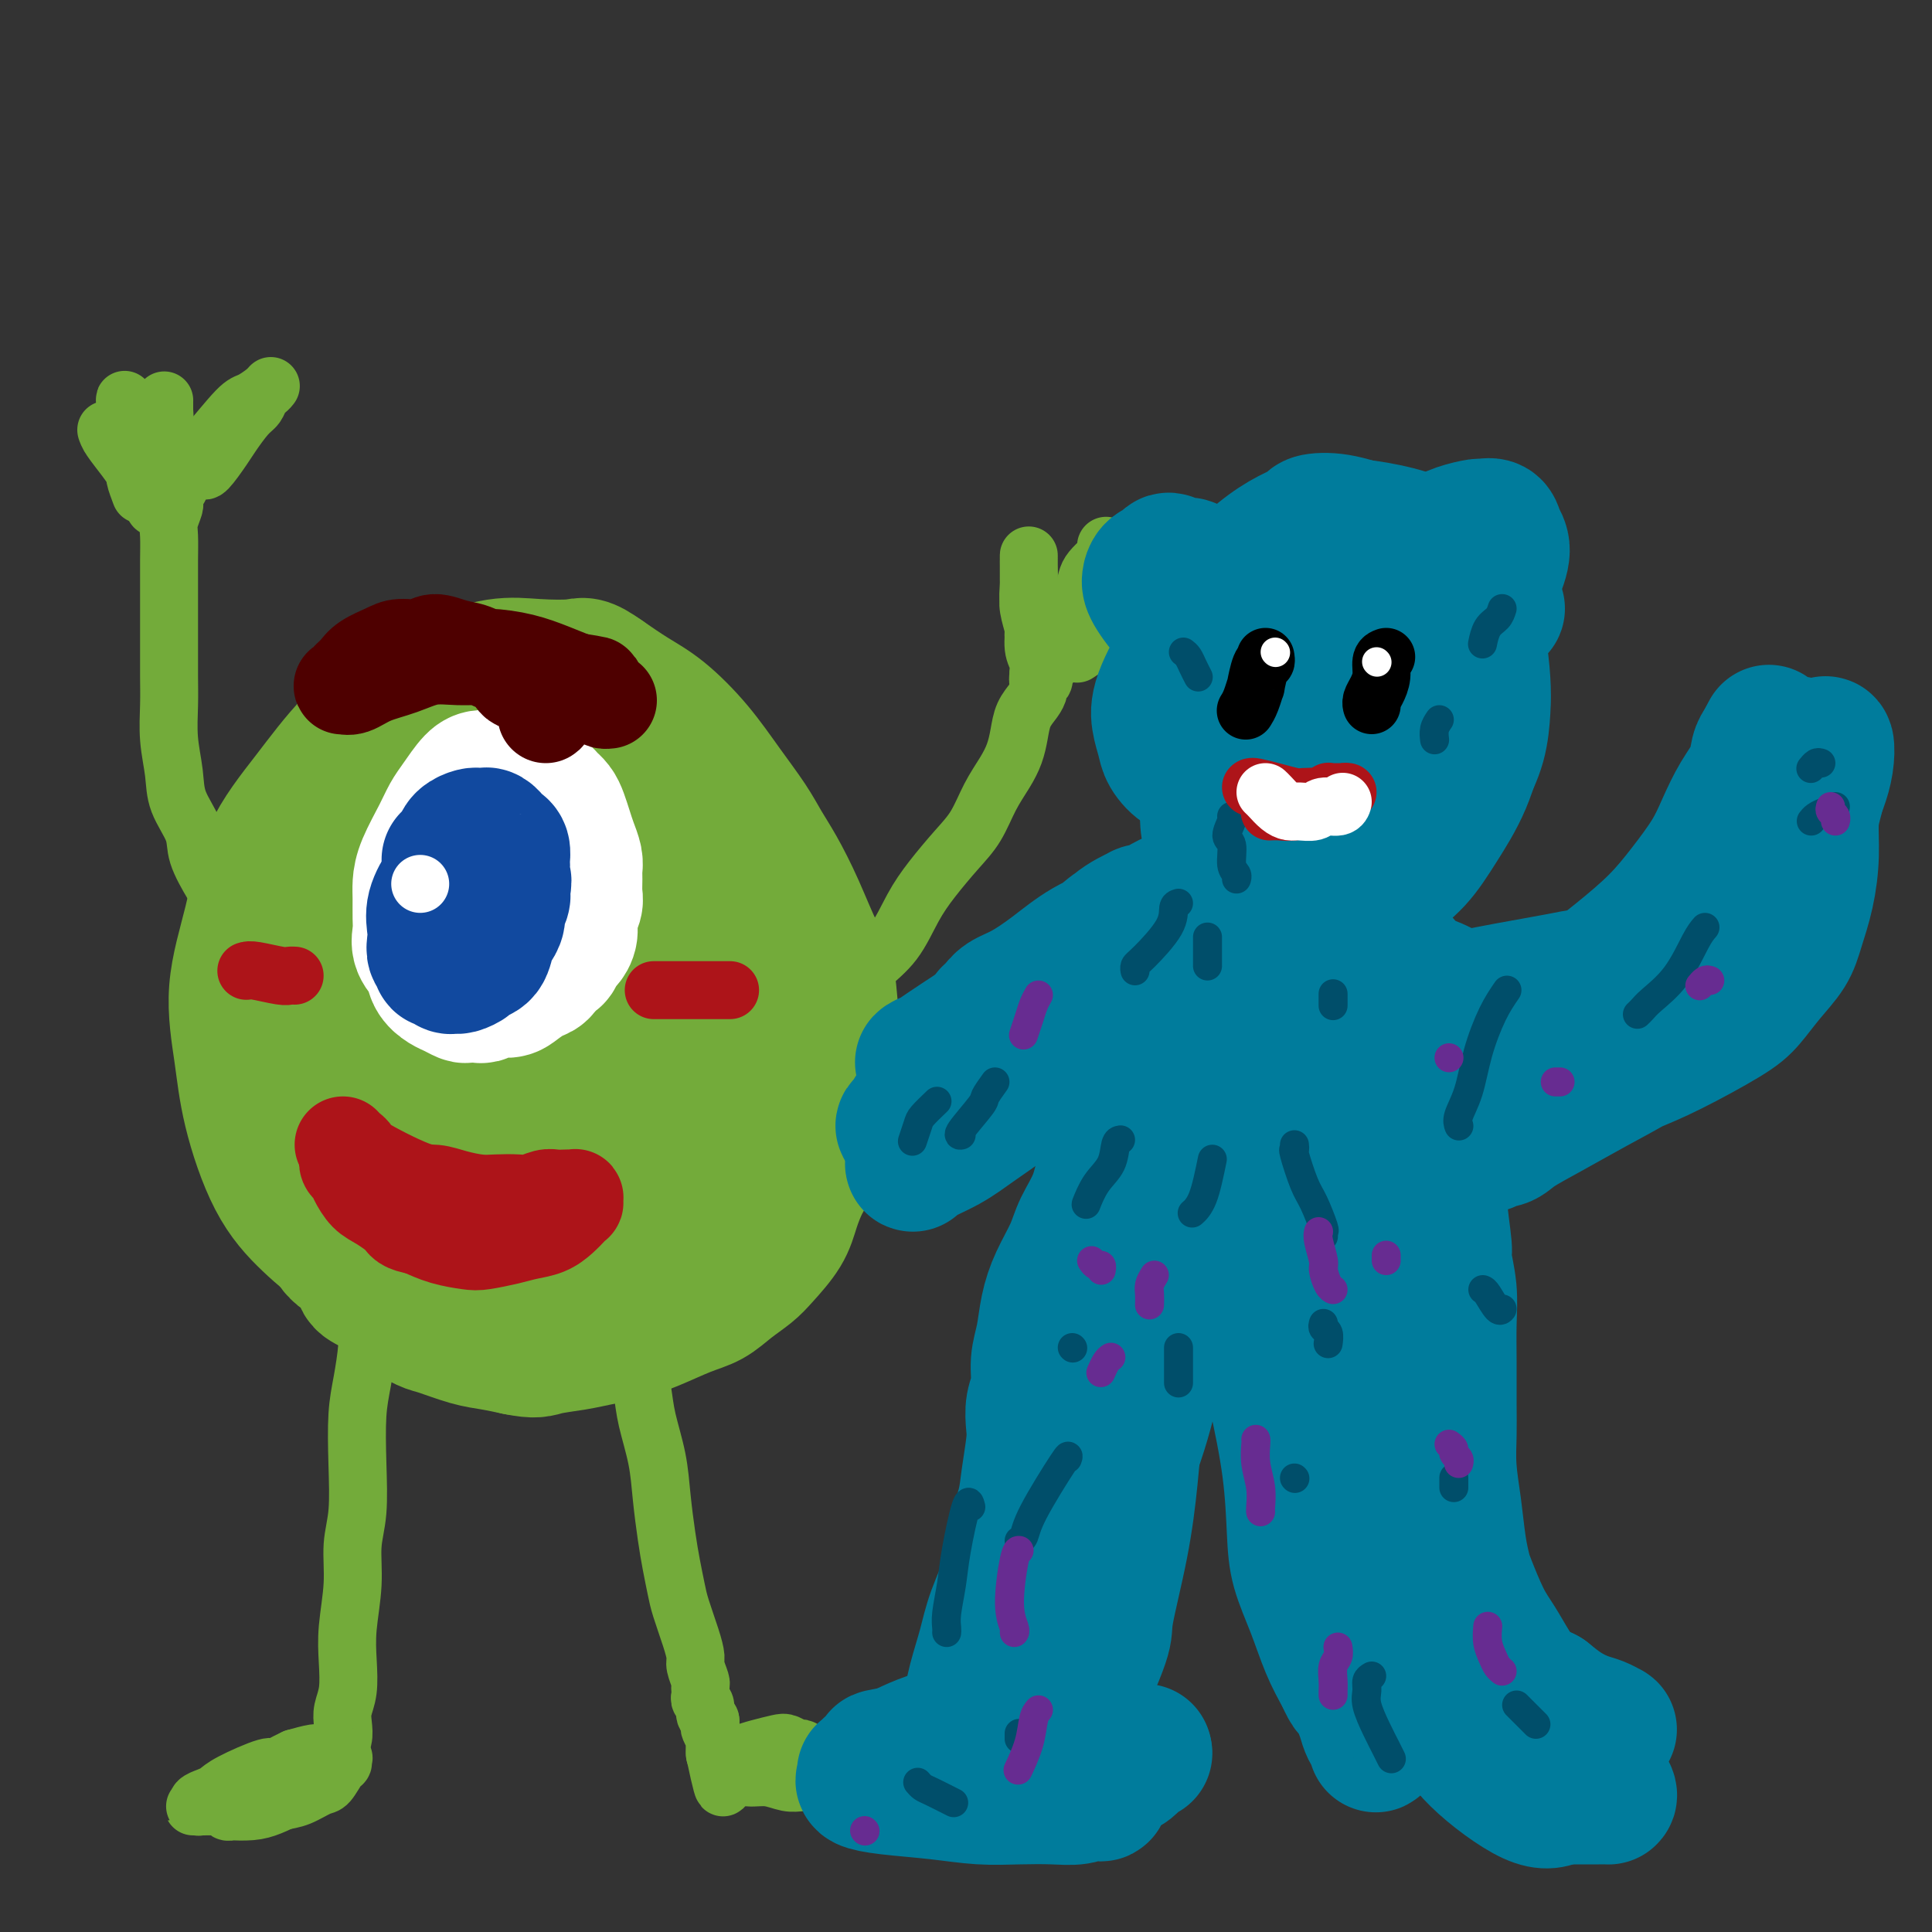 <svg viewBox='0 0 400 400' version='1.1' xmlns='http://www.w3.org/2000/svg' xmlns:xlink='http://www.w3.org/1999/xlink'><rect x="0" y="0" width="400" height="400" fill="#333333" stroke="none"/><g fill='none' stroke='#73AB3A' stroke-width='28' stroke-linecap='round' stroke-linejoin='round'><path d='M108,144c-0.340,0.013 -0.680,0.026 -1,0c-0.320,-0.026 -0.620,-0.093 -1,0c-0.380,0.093 -0.841,0.344 -2,1c-1.159,0.656 -3.015,1.717 -5,3c-1.985,1.283 -4.099,2.789 -6,4c-1.901,1.211 -3.589,2.128 -6,4c-2.411,1.872 -5.544,4.699 -7,6c-1.456,1.301 -1.234,1.078 -3,3c-1.766,1.922 -5.519,5.991 -8,9c-2.481,3.009 -3.688,4.959 -5,7c-1.312,2.041 -2.727,4.174 -4,7c-1.273,2.826 -2.403,6.347 -3,9c-0.597,2.653 -0.661,4.440 -1,7c-0.339,2.560 -0.952,5.894 -1,9c-0.048,3.106 0.470,5.985 1,9c0.530,3.015 1.074,6.166 2,9c0.926,2.834 2.235,5.353 3,8c0.765,2.647 0.988,5.423 2,8c1.012,2.577 2.815,4.954 4,7c1.185,2.046 1.754,3.762 3,5c1.246,1.238 3.170,1.999 4,3c0.830,1.001 0.565,2.242 1,3c0.435,0.758 1.571,1.033 3,2c1.429,0.967 3.150,2.626 5,4c1.850,1.374 3.827,2.462 5,3c1.173,0.538 1.541,0.526 3,1c1.459,0.474 4.008,1.435 6,2c1.992,0.565 3.426,0.733 5,1c1.574,0.267 3.287,0.634 5,1'/><path d='M107,279c3.999,0.821 4.496,0.373 6,0c1.504,-0.373 4.015,-0.670 6,-1c1.985,-0.330 3.444,-0.692 5,-1c1.556,-0.308 3.209,-0.561 5,-1c1.791,-0.439 3.719,-1.066 6,-2c2.281,-0.934 4.917,-2.177 7,-3c2.083,-0.823 3.615,-1.227 5,-2c1.385,-0.773 2.622,-1.917 4,-3c1.378,-1.083 2.897,-2.106 4,-3c1.103,-0.894 1.791,-1.658 3,-3c1.209,-1.342 2.940,-3.260 4,-5c1.060,-1.740 1.450,-3.300 2,-5c0.550,-1.700 1.260,-3.539 2,-5c0.740,-1.461 1.508,-2.545 2,-4c0.492,-1.455 0.706,-3.282 1,-5c0.294,-1.718 0.668,-3.329 1,-5c0.332,-1.671 0.622,-3.404 1,-5c0.378,-1.596 0.843,-3.055 1,-5c0.157,-1.945 0.006,-4.376 0,-6c-0.006,-1.624 0.133,-2.440 0,-5c-0.133,-2.560 -0.539,-6.866 -1,-9c-0.461,-2.134 -0.979,-2.098 -2,-4c-1.021,-1.902 -2.547,-5.741 -4,-9c-1.453,-3.259 -2.833,-5.937 -4,-8c-1.167,-2.063 -2.120,-3.511 -3,-5c-0.880,-1.489 -1.686,-3.020 -3,-5c-1.314,-1.980 -3.137,-4.409 -5,-7c-1.863,-2.591 -3.767,-5.344 -6,-8c-2.233,-2.656 -4.793,-5.215 -7,-7c-2.207,-1.785 -4.059,-2.796 -6,-4c-1.941,-1.204 -3.970,-2.602 -6,-4'/><path d='M125,140c-3.908,-2.783 -4.180,-2.239 -6,-2c-1.820,0.239 -5.190,0.173 -8,0c-2.810,-0.173 -5.059,-0.452 -8,0c-2.941,0.452 -6.573,1.636 -10,3c-3.427,1.364 -6.650,2.907 -10,5c-3.350,2.093 -6.829,4.735 -10,8c-3.171,3.265 -6.034,7.152 -9,11c-2.966,3.848 -6.034,7.655 -8,12c-1.966,4.345 -2.829,9.226 -4,14c-1.171,4.774 -2.651,9.440 -3,14c-0.349,4.560 0.434,9.015 1,13c0.566,3.985 0.915,7.501 2,12c1.085,4.499 2.907,9.981 5,14c2.093,4.019 4.456,6.575 7,9c2.544,2.425 5.267,4.720 8,6c2.733,1.280 5.475,1.544 8,2c2.525,0.456 4.833,1.103 8,1c3.167,-0.103 7.192,-0.956 11,-2c3.808,-1.044 7.399,-2.279 11,-4c3.601,-1.721 7.214,-3.927 10,-6c2.786,-2.073 4.747,-4.014 7,-7c2.253,-2.986 4.799,-7.017 7,-10c2.201,-2.983 4.059,-4.919 6,-10c1.941,-5.081 3.966,-13.306 5,-17c1.034,-3.694 1.076,-2.858 1,-5c-0.076,-2.142 -0.270,-7.261 -1,-12c-0.730,-4.739 -1.997,-9.099 -4,-13c-2.003,-3.901 -4.743,-7.345 -7,-10c-2.257,-2.655 -4.031,-4.523 -6,-6c-1.969,-1.477 -4.134,-2.565 -6,-3c-1.866,-0.435 -3.433,-0.218 -5,0'/><path d='M117,157c-6.682,0.822 -17.886,4.375 -25,7c-7.114,2.625 -10.137,4.320 -13,7c-2.863,2.680 -5.567,6.345 -8,11c-2.433,4.655 -4.596,10.301 -6,17c-1.404,6.699 -2.051,14.450 -1,22c1.051,7.550 3.798,14.898 7,21c3.202,6.102 6.860,10.959 11,15c4.140,4.041 8.763,7.268 13,9c4.237,1.732 8.087,1.970 11,2c2.913,0.030 4.889,-0.147 8,-1c3.111,-0.853 7.355,-2.382 12,-6c4.645,-3.618 9.689,-9.325 13,-14c3.311,-4.675 4.888,-8.317 6,-11c1.112,-2.683 1.759,-4.405 2,-7c0.241,-2.595 0.077,-6.063 0,-10c-0.077,-3.937 -0.066,-8.344 0,-12c0.066,-3.656 0.187,-6.561 0,-9c-0.187,-2.439 -0.683,-4.414 -2,-8c-1.317,-3.586 -3.454,-8.785 -7,-12c-3.546,-3.215 -8.500,-4.447 -11,-5c-2.500,-0.553 -2.545,-0.428 -4,0c-1.455,0.428 -4.318,1.159 -8,3c-3.682,1.841 -8.182,4.792 -12,8c-3.818,3.208 -6.954,6.672 -9,10c-2.046,3.328 -3.001,6.519 -4,11c-0.999,4.481 -2.041,10.250 -2,15c0.041,4.750 1.166,8.479 3,12c1.834,3.521 4.378,6.832 7,9c2.622,2.168 5.320,3.191 8,4c2.680,0.809 5.340,1.405 8,2'/><path d='M114,247c3.261,0.819 3.413,-0.135 5,-1c1.587,-0.865 4.608,-1.643 7,-3c2.392,-1.357 4.153,-3.295 6,-5c1.847,-1.705 3.779,-3.179 5,-5c1.221,-1.821 1.731,-3.989 2,-7c0.269,-3.011 0.298,-6.863 -1,-11c-1.298,-4.137 -3.923,-8.558 -6,-12c-2.077,-3.442 -3.607,-5.905 -5,-8c-1.393,-2.095 -2.647,-3.822 -4,-5c-1.353,-1.178 -2.803,-1.806 -4,-2c-1.197,-0.194 -2.141,0.047 -3,0c-0.859,-0.047 -1.631,-0.381 -3,0c-1.369,0.381 -3.333,1.477 -5,3c-1.667,1.523 -3.035,3.471 -4,6c-0.965,2.529 -1.525,5.638 -1,10c0.525,4.362 2.136,9.979 4,14c1.864,4.021 3.981,6.448 6,9c2.019,2.552 3.941,5.230 6,7c2.059,1.770 4.257,2.631 6,3c1.743,0.369 3.033,0.246 4,0c0.967,-0.246 1.610,-0.616 2,-1c0.390,-0.384 0.525,-0.783 1,-2c0.475,-1.217 1.290,-3.251 2,-5c0.710,-1.749 1.315,-3.214 2,-5c0.685,-1.786 1.449,-3.894 2,-6c0.551,-2.106 0.890,-4.211 1,-6c0.110,-1.789 -0.009,-3.264 0,-5c0.009,-1.736 0.147,-3.733 0,-5c-0.147,-1.267 -0.578,-1.803 -1,-2c-0.422,-0.197 -0.835,-0.056 -1,0c-0.165,0.056 -0.083,0.028 0,0'/><path d='M137,203c-0.466,-2.900 -1.130,-1.149 -2,1c-0.870,2.149 -1.946,4.695 -3,7c-1.054,2.305 -2.086,4.369 -3,7c-0.914,2.631 -1.709,5.829 -2,8c-0.291,2.171 -0.078,3.314 0,4c0.078,0.686 0.021,0.916 0,1c-0.021,0.084 -0.006,0.024 0,0c0.006,-0.024 0.003,-0.012 0,0'/></g>
<g fill='none' stroke='#73AB3A' stroke-width='12' stroke-linecap='round' stroke-linejoin='round'><path d='M76,274c-0.022,0.142 -0.045,0.284 0,1c0.045,0.716 0.157,2.006 0,4c-0.157,1.994 -0.582,4.691 -1,7c-0.418,2.309 -0.829,4.231 -1,7c-0.171,2.769 -0.102,6.384 0,10c0.102,3.616 0.237,7.231 0,10c-0.237,2.769 -0.847,4.691 -1,7c-0.153,2.309 0.152,5.006 0,8c-0.152,2.994 -0.759,6.285 -1,9c-0.241,2.715 -0.116,4.852 0,7c0.116,2.148 0.224,4.305 0,6c-0.224,1.695 -0.778,2.927 -1,4c-0.222,1.073 -0.111,1.986 0,3c0.111,1.014 0.222,2.128 0,3c-0.222,0.872 -0.776,1.502 -1,2c-0.224,0.498 -0.116,0.866 0,1c0.116,0.134 0.242,0.036 0,0c-0.242,-0.036 -0.852,-0.009 -1,0c-0.148,0.009 0.166,0.002 0,0c-0.166,-0.002 -0.812,0.002 -1,0c-0.188,-0.002 0.084,-0.011 0,0c-0.084,0.011 -0.523,0.041 -1,0c-0.477,-0.041 -0.994,-0.155 -2,0c-1.006,0.155 -2.503,0.577 -4,1'/><path d='M61,364c-2.434,1.113 -3.519,1.895 -4,2c-0.481,0.105 -0.357,-0.466 -2,0c-1.643,0.466 -5.053,1.971 -7,3c-1.947,1.029 -2.429,1.582 -3,2c-0.571,0.418 -1.230,0.700 -2,1c-0.770,0.300 -1.653,0.616 -2,1c-0.347,0.384 -0.160,0.835 0,1c0.160,0.165 0.291,0.044 0,0c-0.291,-0.044 -1.006,-0.011 -1,0c0.006,0.011 0.732,-0.000 1,0c0.268,0.000 0.080,0.012 1,0c0.920,-0.012 2.950,-0.049 5,0c2.050,0.049 4.121,0.184 6,0c1.879,-0.184 3.568,-0.687 5,-1c1.432,-0.313 2.608,-0.437 4,-1c1.392,-0.563 2.999,-1.566 4,-2c1.001,-0.434 1.394,-0.298 2,-1c0.606,-0.702 1.425,-2.241 2,-3c0.575,-0.759 0.907,-0.738 1,-1c0.093,-0.262 -0.052,-0.807 0,-1c0.052,-0.193 0.300,-0.036 0,0c-0.300,0.036 -1.147,-0.051 -2,0c-0.853,0.051 -1.713,0.241 -3,1c-1.287,0.759 -3.000,2.089 -5,3c-2.000,0.911 -4.286,1.403 -6,2c-1.714,0.597 -2.857,1.298 -4,2'/><path d='M51,372c-3.640,1.397 -3.241,1.891 -3,2c0.241,0.109 0.325,-0.166 0,0c-0.325,0.166 -1.060,0.774 -1,1c0.060,0.226 0.915,0.069 1,0c0.085,-0.069 -0.599,-0.049 0,0c0.599,0.049 2.482,0.129 4,0c1.518,-0.129 2.669,-0.465 4,-1c1.331,-0.535 2.840,-1.268 4,-2c1.160,-0.732 1.971,-1.464 3,-2c1.029,-0.536 2.277,-0.875 3,-1c0.723,-0.125 0.921,-0.036 1,0c0.079,0.036 0.040,0.018 0,0'/><path d='M131,277c-0.120,0.217 -0.240,0.435 0,1c0.240,0.565 0.842,1.478 1,2c0.158,0.522 -0.126,0.653 0,2c0.126,1.347 0.664,3.909 1,6c0.336,2.091 0.471,3.709 1,6c0.529,2.291 1.451,5.253 2,8c0.549,2.747 0.723,5.278 1,8c0.277,2.722 0.655,5.634 1,8c0.345,2.366 0.657,4.185 1,6c0.343,1.815 0.718,3.626 1,5c0.282,1.374 0.472,2.312 1,4c0.528,1.688 1.395,4.126 2,6c0.605,1.874 0.947,3.185 1,4c0.053,0.815 -0.182,1.135 0,2c0.182,0.865 0.780,2.273 1,3c0.220,0.727 0.063,0.771 0,1c-0.063,0.229 -0.032,0.642 0,1c0.032,0.358 0.065,0.659 0,1c-0.065,0.341 -0.227,0.722 0,1c0.227,0.278 0.845,0.455 1,1c0.155,0.545 -0.151,1.460 0,2c0.151,0.540 0.758,0.707 1,1c0.242,0.293 0.117,0.713 0,1c-0.117,0.287 -0.228,0.442 0,1c0.228,0.558 0.793,1.521 1,2c0.207,0.479 0.056,0.475 0,1c-0.056,0.525 -0.016,1.579 0,2c0.016,0.421 0.008,0.211 0,0'/><path d='M148,363c2.856,13.466 1.496,4.130 1,1c-0.496,-3.130 -0.129,-0.054 0,1c0.129,1.054 0.020,0.085 0,0c-0.020,-0.085 0.050,0.713 0,1c-0.050,0.287 -0.219,0.063 0,0c0.219,-0.063 0.825,0.035 1,0c0.175,-0.035 -0.080,-0.205 0,0c0.080,0.205 0.495,0.783 1,1c0.505,0.217 1.101,0.072 2,0c0.899,-0.072 2.100,-0.072 3,0c0.900,0.072 1.498,0.216 2,0c0.502,-0.216 0.908,-0.790 2,-1c1.092,-0.210 2.871,-0.055 4,0c1.129,0.055 1.608,0.011 2,0c0.392,-0.011 0.695,0.013 1,0c0.305,-0.013 0.611,-0.063 1,0c0.389,0.063 0.861,0.237 1,0c0.139,-0.237 -0.056,-0.886 0,-1c0.056,-0.114 0.362,0.306 0,0c-0.362,-0.306 -1.394,-1.337 -2,-2c-0.606,-0.663 -0.788,-0.959 -1,-1c-0.212,-0.041 -0.455,0.174 -1,0c-0.545,-0.174 -1.393,-0.736 -2,-1c-0.607,-0.264 -0.975,-0.228 -2,0c-1.025,0.228 -2.708,0.649 -4,1c-1.292,0.351 -2.194,0.633 -3,1c-0.806,0.367 -1.516,0.819 -2,1c-0.484,0.181 -0.742,0.090 -1,0'/><path d='M151,364c-1.850,0.642 -0.474,0.745 0,1c0.474,0.255 0.045,0.660 0,1c-0.045,0.340 0.294,0.613 1,1c0.706,0.387 1.778,0.888 3,1c1.222,0.112 2.593,-0.166 4,0c1.407,0.166 2.849,0.777 4,1c1.151,0.223 2.011,0.060 3,0c0.989,-0.060 2.107,-0.016 3,0c0.893,0.016 1.560,0.005 2,0c0.440,-0.005 0.654,-0.005 1,0c0.346,0.005 0.824,0.016 1,0c0.176,-0.016 0.048,-0.060 0,0c-0.048,0.060 -0.018,0.225 0,0c0.018,-0.225 0.024,-0.839 0,-1c-0.024,-0.161 -0.079,0.130 0,0c0.079,-0.130 0.293,-0.679 0,-1c-0.293,-0.321 -1.094,-0.412 -2,-1c-0.906,-0.588 -1.917,-1.674 -3,-2c-1.083,-0.326 -2.237,0.109 -3,0c-0.763,-0.109 -1.136,-0.761 -2,-1c-0.864,-0.239 -2.218,-0.064 -3,0c-0.782,0.064 -0.993,0.017 -1,0c-0.007,-0.017 0.190,-0.005 0,0c-0.190,0.005 -0.769,0.001 -1,0c-0.231,-0.001 -0.116,-0.001 0,0'/></g>
<g fill='none' stroke='#FFFFFF' stroke-width='28' stroke-linecap='round' stroke-linejoin='round'><path d='M100,161c-0.556,0.039 -1.112,0.078 -2,1c-0.888,0.922 -2.108,2.725 -3,4c-0.892,1.275 -1.454,2.020 -2,3c-0.546,0.980 -1.075,2.195 -2,4c-0.925,1.805 -2.247,4.202 -3,6c-0.753,1.798 -0.936,2.999 -1,4c-0.064,1.001 -0.010,1.804 0,3c0.010,1.196 -0.023,2.785 0,4c0.023,1.215 0.103,2.055 0,3c-0.103,0.945 -0.390,1.993 0,3c0.390,1.007 1.456,1.972 2,3c0.544,1.028 0.564,2.118 1,3c0.436,0.882 1.286,1.557 2,2c0.714,0.443 1.290,0.656 2,1c0.710,0.344 1.554,0.820 2,1c0.446,0.180 0.494,0.063 1,0c0.506,-0.063 1.472,-0.071 2,0c0.528,0.071 0.620,0.222 1,0c0.380,-0.222 1.047,-0.818 2,-1c0.953,-0.182 2.192,0.051 3,0c0.808,-0.051 1.186,-0.385 2,-1c0.814,-0.615 2.065,-1.512 3,-2c0.935,-0.488 1.553,-0.568 2,-1c0.447,-0.432 0.724,-1.216 1,-2'/><path d='M113,199c1.642,-1.044 1.745,-0.652 2,-1c0.255,-0.348 0.660,-1.434 1,-2c0.340,-0.566 0.613,-0.612 1,-1c0.387,-0.388 0.888,-1.119 1,-2c0.112,-0.881 -0.166,-1.913 0,-3c0.166,-1.087 0.777,-2.230 1,-3c0.223,-0.770 0.057,-1.168 0,-2c-0.057,-0.832 -0.004,-2.098 0,-3c0.004,-0.902 -0.040,-1.438 0,-2c0.040,-0.562 0.166,-1.148 0,-2c-0.166,-0.852 -0.623,-1.970 -1,-3c-0.377,-1.030 -0.674,-1.973 -1,-3c-0.326,-1.027 -0.683,-2.139 -1,-3c-0.317,-0.861 -0.596,-1.471 -1,-2c-0.404,-0.529 -0.933,-0.978 -1,-1c-0.067,-0.022 0.328,0.384 0,0c-0.328,-0.384 -1.380,-1.559 -2,-2c-0.620,-0.441 -0.810,-0.148 -1,0c-0.190,0.148 -0.382,0.151 -1,0c-0.618,-0.151 -1.664,-0.454 -3,0c-1.336,0.454 -2.963,1.667 -4,2c-1.037,0.333 -1.483,-0.215 -2,0c-0.517,0.215 -1.105,1.192 -2,2c-0.895,0.808 -2.097,1.447 -3,2c-0.903,0.553 -1.507,1.021 -2,2c-0.493,0.979 -0.875,2.468 -1,4c-0.125,1.532 0.008,3.107 0,5c-0.008,1.893 -0.157,4.105 0,6c0.157,1.895 0.619,3.472 1,5c0.381,1.528 0.680,3.008 1,4c0.320,0.992 0.660,1.496 1,2'/><path d='M96,198c0.245,4.432 -0.142,2.514 0,2c0.142,-0.514 0.815,0.378 1,1c0.185,0.622 -0.116,0.973 0,1c0.116,0.027 0.651,-0.272 1,-1c0.349,-0.728 0.514,-1.887 1,-3c0.486,-1.113 1.293,-2.179 2,-4c0.707,-1.821 1.313,-4.395 2,-6c0.687,-1.605 1.454,-2.240 2,-3c0.546,-0.760 0.870,-1.646 1,-2c0.130,-0.354 0.065,-0.177 0,0'/></g>
<g fill='none' stroke='#11499F' stroke-width='28' stroke-linecap='round' stroke-linejoin='round'><path d='M96,177c-0.210,0.397 -0.421,0.795 -1,2c-0.579,1.205 -1.528,3.218 -2,4c-0.472,0.782 -0.467,0.332 -1,1c-0.533,0.668 -1.603,2.455 -2,4c-0.397,1.545 -0.121,2.849 0,4c0.121,1.151 0.088,2.150 0,3c-0.088,0.850 -0.231,1.552 0,2c0.231,0.448 0.836,0.642 1,1c0.164,0.358 -0.112,0.881 0,1c0.112,0.119 0.611,-0.167 1,0c0.389,0.167 0.666,0.787 1,1c0.334,0.213 0.723,0.017 1,0c0.277,-0.017 0.441,0.143 1,0c0.559,-0.143 1.511,-0.591 2,-1c0.489,-0.409 0.513,-0.781 1,-1c0.487,-0.219 1.436,-0.285 2,-1c0.564,-0.715 0.743,-2.078 1,-3c0.257,-0.922 0.591,-1.402 1,-2c0.409,-0.598 0.893,-1.315 1,-2c0.107,-0.685 -0.164,-1.338 0,-2c0.164,-0.662 0.761,-1.332 1,-2c0.239,-0.668 0.119,-1.334 0,-2'/><path d='M104,184c0.619,-2.357 0.167,-1.749 0,-2c-0.167,-0.251 -0.047,-1.362 0,-2c0.047,-0.638 0.023,-0.802 0,-1c-0.023,-0.198 -0.044,-0.430 0,-1c0.044,-0.570 0.152,-1.477 0,-2c-0.152,-0.523 -0.566,-0.662 -1,-1c-0.434,-0.338 -0.890,-0.875 -1,-1c-0.110,-0.125 0.126,0.162 0,0c-0.126,-0.162 -0.615,-0.773 -1,-1c-0.385,-0.227 -0.666,-0.069 -1,0c-0.334,0.069 -0.719,0.051 -1,0c-0.281,-0.051 -0.457,-0.133 -1,0c-0.543,0.133 -1.452,0.480 -2,1c-0.548,0.520 -0.734,1.211 -1,2c-0.266,0.789 -0.610,1.674 -1,2c-0.390,0.326 -0.826,0.093 -1,0c-0.174,-0.093 -0.087,-0.047 0,0'/></g>
<g fill='none' stroke='#4E0000' stroke-width='20' stroke-linecap='round' stroke-linejoin='round'><path d='M113,148c0.106,-0.017 0.213,-0.035 0,-1c-0.213,-0.965 -0.745,-2.878 -2,-4c-1.255,-1.122 -3.234,-1.452 -4,-2c-0.766,-0.548 -0.320,-1.315 -1,-2c-0.680,-0.685 -2.488,-1.290 -4,-2c-1.512,-0.710 -2.730,-1.525 -4,-2c-1.270,-0.475 -2.593,-0.608 -4,-1c-1.407,-0.392 -2.898,-1.042 -4,-1c-1.102,0.042 -1.815,0.774 -3,1c-1.185,0.226 -2.842,-0.056 -4,0c-1.158,0.056 -1.816,0.448 -3,1c-1.184,0.552 -2.895,1.262 -4,2c-1.105,0.738 -1.604,1.504 -2,2c-0.396,0.496 -0.690,0.723 -1,1c-0.310,0.277 -0.637,0.604 -1,1c-0.363,0.396 -0.763,0.861 -1,1c-0.237,0.139 -0.312,-0.047 0,0c0.312,0.047 1.012,0.328 2,0c0.988,-0.328 2.264,-1.265 4,-2c1.736,-0.735 3.933,-1.266 6,-2c2.067,-0.734 4.005,-1.669 6,-2c1.995,-0.331 4.048,-0.058 6,0c1.952,0.058 3.801,-0.098 6,0c2.199,0.098 4.746,0.449 7,1c2.254,0.551 4.215,1.300 6,2c1.785,0.700 3.392,1.350 5,2'/><path d='M119,141c5.498,0.895 4.244,0.632 4,1c-0.244,0.368 0.522,1.367 1,2c0.478,0.633 0.667,0.901 1,1c0.333,0.099 0.809,0.028 1,0c0.191,-0.028 0.095,-0.014 0,0'/></g>
<g fill='none' stroke='#AD1419' stroke-width='20' stroke-linecap='round' stroke-linejoin='round'><path d='M71,237c0.298,0.331 0.596,0.662 1,1c0.404,0.338 0.914,0.682 1,1c0.086,0.318 -0.252,0.611 2,2c2.252,1.389 7.095,3.875 10,5c2.905,1.125 3.873,0.890 5,1c1.127,0.110 2.412,0.566 4,1c1.588,0.434 3.479,0.844 5,1c1.521,0.156 2.672,0.056 4,0c1.328,-0.056 2.832,-0.067 4,0c1.168,0.067 2.000,0.214 3,0c1.000,-0.214 2.166,-0.789 3,-1c0.834,-0.211 1.334,-0.058 2,0c0.666,0.058 1.499,0.019 2,0c0.501,-0.019 0.671,-0.020 1,0c0.329,0.020 0.818,0.060 1,0c0.182,-0.060 0.057,-0.221 0,0c-0.057,0.221 -0.048,0.822 0,1c0.048,0.178 0.134,-0.069 0,0c-0.134,0.069 -0.488,0.452 -1,1c-0.512,0.548 -1.184,1.261 -2,2c-0.816,0.739 -1.777,1.505 -3,2c-1.223,0.495 -2.707,0.719 -4,1c-1.293,0.281 -2.396,0.620 -4,1c-1.604,0.380 -3.708,0.803 -5,1c-1.292,0.197 -1.771,0.168 -3,0c-1.229,-0.168 -3.208,-0.477 -5,-1c-1.792,-0.523 -3.396,-1.262 -5,-2'/><path d='M87,254c-3.489,-0.602 -3.211,-1.107 -4,-2c-0.789,-0.893 -2.646,-2.176 -4,-3c-1.354,-0.824 -2.205,-1.191 -3,-2c-0.795,-0.809 -1.533,-2.059 -2,-3c-0.467,-0.941 -0.661,-1.572 -1,-2c-0.339,-0.428 -0.822,-0.654 -1,-1c-0.178,-0.346 -0.051,-0.813 0,-1c0.051,-0.187 0.025,-0.093 0,0'/></g>
<g fill='none' stroke='#FFFFFF' stroke-width='12' stroke-linecap='round' stroke-linejoin='round'><path d='M87,183c0.000,0.000 0.000,0.000 0,0c0.000,0.000 0.000,0.000 0,0'/></g>
<g fill='none' stroke='#73AB3A' stroke-width='12' stroke-linecap='round' stroke-linejoin='round'><path d='M167,211c0.479,0.040 0.959,0.080 1,0c0.041,-0.080 -0.355,-0.279 0,-1c0.355,-0.721 1.463,-1.962 3,-3c1.537,-1.038 3.505,-1.871 5,-3c1.495,-1.129 2.517,-2.552 4,-4c1.483,-1.448 3.425,-2.920 5,-5c1.575,-2.080 2.781,-4.768 4,-7c1.219,-2.232 2.452,-4.007 4,-6c1.548,-1.993 3.413,-4.202 5,-6c1.587,-1.798 2.898,-3.183 4,-5c1.102,-1.817 1.996,-4.065 3,-6c1.004,-1.935 2.118,-3.558 3,-5c0.882,-1.442 1.533,-2.705 2,-4c0.467,-1.295 0.751,-2.623 1,-4c0.249,-1.377 0.463,-2.803 1,-4c0.537,-1.197 1.398,-2.166 2,-3c0.602,-0.834 0.946,-1.534 1,-2c0.054,-0.466 -0.182,-0.698 0,-1c0.182,-0.302 0.781,-0.673 1,-1c0.219,-0.327 0.059,-0.610 0,-1c-0.059,-0.390 -0.016,-0.888 0,-1c0.016,-0.112 0.004,0.162 0,0c-0.004,-0.162 -0.001,-0.761 0,-1c0.001,-0.239 0.001,-0.120 0,0'/><path d='M216,138c2.107,-5.107 0.375,-1.375 0,0c-0.375,1.375 0.607,0.393 1,0c0.393,-0.393 0.196,-0.196 0,0'/><path d='M48,188c-0.708,-0.657 -1.416,-1.315 -2,-2c-0.584,-0.685 -1.045,-1.398 -2,-3c-0.955,-1.602 -2.403,-4.092 -3,-6c-0.597,-1.908 -0.342,-3.233 -1,-5c-0.658,-1.767 -2.229,-3.975 -3,-6c-0.771,-2.025 -0.743,-3.867 -1,-6c-0.257,-2.133 -0.801,-4.557 -1,-7c-0.199,-2.443 -0.053,-4.904 0,-7c0.053,-2.096 0.014,-3.826 0,-6c-0.014,-2.174 -0.004,-4.791 0,-7c0.004,-2.209 -0.000,-4.008 0,-6c0.000,-1.992 0.004,-4.176 0,-6c-0.004,-1.824 -0.015,-3.287 0,-5c0.015,-1.713 0.057,-3.676 0,-5c-0.057,-1.324 -0.212,-2.008 0,-3c0.212,-0.992 0.793,-2.290 1,-3c0.207,-0.710 0.041,-0.831 0,-1c-0.041,-0.169 0.041,-0.385 0,-1c-0.041,-0.615 -0.207,-1.629 0,-2c0.207,-0.371 0.786,-0.100 1,0c0.214,0.100 0.061,0.029 0,0c-0.061,-0.029 -0.031,-0.014 0,0'/><path d='M214,132c-0.030,-0.412 -0.061,-0.824 0,-1c0.061,-0.176 0.212,-0.115 0,-1c-0.212,-0.885 -0.789,-2.714 -1,-4c-0.211,-1.286 -0.057,-2.028 0,-3c0.057,-0.972 0.015,-2.174 0,-3c-0.015,-0.826 -0.004,-1.275 0,-2c0.004,-0.725 0.001,-1.724 0,-2c-0.001,-0.276 0.000,0.173 0,0c-0.000,-0.173 -0.001,-0.966 0,-1c0.001,-0.034 0.004,0.691 0,1c-0.004,0.309 -0.016,0.200 0,1c0.016,0.800 0.061,2.507 0,4c-0.061,1.493 -0.226,2.771 0,4c0.226,1.229 0.845,2.409 1,4c0.155,1.591 -0.154,3.594 0,5c0.154,1.406 0.773,2.217 1,3c0.227,0.783 0.064,1.539 0,2c-0.064,0.461 -0.030,0.628 0,1c0.030,0.372 0.055,0.951 0,1c-0.055,0.049 -0.190,-0.430 0,-1c0.190,-0.570 0.705,-1.230 1,-2c0.295,-0.770 0.370,-1.648 1,-3c0.630,-1.352 1.815,-3.176 3,-5'/><path d='M220,130c1.119,-2.313 1.417,-3.096 2,-4c0.583,-0.904 1.452,-1.930 2,-3c0.548,-1.070 0.774,-2.186 1,-3c0.226,-0.814 0.453,-1.327 1,-2c0.547,-0.673 1.415,-1.506 2,-2c0.585,-0.494 0.889,-0.651 1,-1c0.111,-0.349 0.030,-0.891 0,-1c-0.030,-0.109 -0.009,0.216 0,0c0.009,-0.216 0.006,-0.971 0,-1c-0.006,-0.029 -0.017,0.669 0,1c0.017,0.331 0.061,0.294 0,1c-0.061,0.706 -0.226,2.154 -1,4c-0.774,1.846 -2.158,4.091 -3,6c-0.842,1.909 -1.144,3.482 -2,5c-0.856,1.518 -2.268,2.981 -3,4c-0.732,1.019 -0.784,1.594 -1,2c-0.216,0.406 -0.595,0.642 -1,1c-0.405,0.358 -0.835,0.837 -1,1c-0.165,0.163 -0.063,0.012 0,0c0.063,-0.012 0.088,0.117 0,0c-0.088,-0.117 -0.289,-0.481 0,-1c0.289,-0.519 1.069,-1.193 2,-2c0.931,-0.807 2.013,-1.746 3,-3c0.987,-1.254 1.879,-2.822 3,-4c1.121,-1.178 2.471,-1.966 4,-3c1.529,-1.034 3.236,-2.316 4,-3c0.764,-0.684 0.586,-0.772 1,-1c0.414,-0.228 1.420,-0.597 2,-1c0.580,-0.403 0.733,-0.839 1,-1c0.267,-0.161 0.648,-0.046 1,0c0.352,0.046 0.676,0.023 1,0'/><path d='M239,119c3.351,-2.601 1.230,-0.103 0,1c-1.230,1.103 -1.568,0.813 -2,1c-0.432,0.187 -0.959,0.853 -2,2c-1.041,1.147 -2.597,2.776 -4,4c-1.403,1.224 -2.654,2.045 -4,3c-1.346,0.955 -2.788,2.045 -4,3c-1.212,0.955 -2.195,1.774 -3,2c-0.805,0.226 -1.432,-0.140 -2,0c-0.568,0.140 -1.077,0.785 -1,1c0.077,0.215 0.739,0.000 1,0c0.261,-0.000 0.122,0.215 1,0c0.878,-0.215 2.773,-0.859 5,-2c2.227,-1.141 4.786,-2.779 7,-4c2.214,-1.221 4.082,-2.025 6,-3c1.918,-0.975 3.887,-2.121 5,-3c1.113,-0.879 1.372,-1.490 2,-2c0.628,-0.510 1.627,-0.919 2,-1c0.373,-0.081 0.121,0.164 0,0c-0.121,-0.164 -0.111,-0.738 0,-1c0.111,-0.262 0.322,-0.212 0,0c-0.322,0.212 -1.178,0.584 -2,1c-0.822,0.416 -1.609,0.874 -3,2c-1.391,1.126 -3.385,2.918 -5,4c-1.615,1.082 -2.850,1.453 -4,2c-1.150,0.547 -2.216,1.270 -3,2c-0.784,0.730 -1.288,1.466 -2,2c-0.712,0.534 -1.632,0.867 -2,1c-0.368,0.133 -0.184,0.067 0,0'/><path d='M225,134c-3.500,2.333 -1.750,1.167 0,0'/><path d='M42,97c0.123,0.391 0.246,0.782 1,0c0.754,-0.782 2.138,-2.738 3,-4c0.862,-1.262 1.200,-1.829 2,-3c0.800,-1.171 2.060,-2.944 3,-4c0.940,-1.056 1.558,-1.393 2,-2c0.442,-0.607 0.707,-1.484 1,-2c0.293,-0.516 0.613,-0.672 1,-1c0.387,-0.328 0.840,-0.827 1,-1c0.160,-0.173 0.026,-0.021 0,0c-0.026,0.021 0.054,-0.091 0,0c-0.054,0.091 -0.244,0.384 -1,1c-0.756,0.616 -2.080,1.555 -3,2c-0.920,0.445 -1.437,0.395 -3,2c-1.563,1.605 -4.174,4.864 -6,7c-1.826,2.136 -2.867,3.148 -4,4c-1.133,0.852 -2.356,1.545 -3,2c-0.644,0.455 -0.708,0.674 -1,1c-0.292,0.326 -0.810,0.761 -1,1c-0.190,0.239 -0.051,0.283 0,0c0.051,-0.283 0.014,-0.895 0,-1c-0.014,-0.105 -0.004,0.295 0,0c0.004,-0.295 0.001,-1.285 0,-2c-0.001,-0.715 -0.000,-1.154 0,-2c0.000,-0.846 0.000,-2.099 0,-3c-0.000,-0.901 -0.000,-1.451 0,-2'/><path d='M34,90c-0.000,-2.117 -0.000,-2.409 0,-3c0.000,-0.591 0.000,-1.480 0,-2c-0.000,-0.520 -0.000,-0.671 0,-1c0.000,-0.329 0.001,-0.838 0,-1c-0.001,-0.162 -0.004,0.021 0,0c0.004,-0.021 0.015,-0.247 0,0c-0.015,0.247 -0.057,0.965 0,2c0.057,1.035 0.212,2.385 0,4c-0.212,1.615 -0.793,3.495 -1,5c-0.207,1.505 -0.040,2.635 0,4c0.040,1.365 -0.045,2.964 0,4c0.045,1.036 0.221,1.507 0,2c-0.221,0.493 -0.837,1.006 -1,1c-0.163,-0.006 0.129,-0.533 0,-1c-0.129,-0.467 -0.680,-0.874 -1,-2c-0.320,-1.126 -0.411,-2.970 -1,-5c-0.589,-2.030 -1.678,-4.246 -2,-6c-0.322,-1.754 0.123,-3.046 0,-4c-0.123,-0.954 -0.814,-1.571 -1,-2c-0.186,-0.429 0.135,-0.669 0,-1c-0.135,-0.331 -0.724,-0.751 -1,-1c-0.276,-0.249 -0.240,-0.326 0,0c0.240,0.326 0.683,1.057 1,2c0.317,0.943 0.508,2.100 1,3c0.492,0.900 1.283,1.543 2,3c0.717,1.457 1.358,3.729 2,6'/><path d='M32,97c0.939,2.067 0.785,0.734 1,1c0.215,0.266 0.799,2.133 1,3c0.201,0.867 0.021,0.736 0,1c-0.021,0.264 0.118,0.922 0,1c-0.118,0.078 -0.493,-0.426 -1,-1c-0.507,-0.574 -1.145,-1.219 -2,-2c-0.855,-0.781 -1.928,-1.699 -3,-3c-1.072,-1.301 -2.142,-2.985 -3,-4c-0.858,-1.015 -1.503,-1.360 -2,-2c-0.497,-0.640 -0.847,-1.576 -1,-2c-0.153,-0.424 -0.109,-0.337 0,0c0.109,0.337 0.281,0.925 1,2c0.719,1.075 1.983,2.639 3,4c1.017,1.361 1.788,2.519 2,3c0.212,0.481 -0.135,0.283 0,1c0.135,0.717 0.753,2.348 1,3c0.247,0.652 0.124,0.326 0,0'/></g>
<g fill='none' stroke='#AD1419' stroke-width='12' stroke-linecap='round' stroke-linejoin='round'><path d='M51,201c0.332,-0.113 0.663,-0.226 2,0c1.337,0.226 3.678,0.793 5,1c1.322,0.207 1.625,0.056 2,0c0.375,-0.056 0.821,-0.016 1,0c0.179,0.016 0.089,0.008 0,0'/><path d='M136,205c-0.578,0.000 -1.156,0.000 0,0c1.156,0.000 4.047,0.000 6,0c1.953,0.000 2.967,-0.000 4,0c1.033,0.000 2.086,0.000 3,0c0.914,0.000 1.690,0.000 2,0c0.310,0.000 0.155,0.000 0,0'/></g>
<g fill='none' stroke='#007C9C' stroke-width='28' stroke-linecap='round' stroke-linejoin='round'><path d='M242,214c-0.428,0.340 -0.855,0.680 -1,1c-0.145,0.320 -0.007,0.621 -1,3c-0.993,2.379 -3.119,6.837 -4,9c-0.881,2.163 -0.519,2.031 -1,3c-0.481,0.969 -1.804,3.041 -3,5c-1.196,1.959 -2.263,3.807 -3,6c-0.737,2.193 -1.143,4.731 -2,7c-0.857,2.269 -2.166,4.269 -3,6c-0.834,1.731 -1.194,3.193 -2,5c-0.806,1.807 -2.057,3.960 -3,6c-0.943,2.040 -1.577,3.966 -2,6c-0.423,2.034 -0.635,4.176 -1,6c-0.365,1.824 -0.881,3.331 -1,5c-0.119,1.669 0.161,3.498 0,5c-0.161,1.502 -0.763,2.675 -1,4c-0.237,1.325 -0.109,2.803 0,4c0.109,1.197 0.200,2.112 0,4c-0.200,1.888 -0.690,4.747 -1,7c-0.310,2.253 -0.439,3.899 -1,6c-0.561,2.101 -1.554,4.658 -2,7c-0.446,2.342 -0.344,4.471 -1,7c-0.656,2.529 -2.070,5.459 -3,8c-0.930,2.541 -1.377,4.695 -2,7c-0.623,2.305 -1.422,4.762 -2,7c-0.578,2.238 -0.937,4.256 -1,6c-0.063,1.744 0.168,3.213 0,5c-0.168,1.787 -0.736,3.891 -1,5c-0.264,1.109 -0.225,1.222 0,2c0.225,0.778 0.636,2.222 1,3c0.364,0.778 0.682,0.889 1,1'/><path d='M202,370c0.111,2.459 -0.113,0.605 0,0c0.113,-0.605 0.562,0.039 1,0c0.438,-0.039 0.865,-0.762 2,-2c1.135,-1.238 2.977,-2.992 4,-5c1.023,-2.008 1.228,-4.270 3,-8c1.772,-3.730 5.110,-8.929 7,-14c1.890,-5.071 2.332,-10.016 4,-15c1.668,-4.984 4.562,-10.009 7,-15c2.438,-4.991 4.419,-9.950 6,-15c1.581,-5.050 2.762,-10.191 4,-16c1.238,-5.809 2.532,-12.285 4,-17c1.468,-4.715 3.111,-7.670 4,-12c0.889,-4.330 1.023,-10.037 1,-14c-0.023,-3.963 -0.203,-6.183 0,-8c0.203,-1.817 0.788,-3.233 1,-4c0.212,-0.767 0.050,-0.886 0,-1c-0.050,-0.114 0.010,-0.225 0,0c-0.010,0.225 -0.090,0.785 0,1c0.090,0.215 0.351,0.086 -1,2c-1.351,1.914 -4.315,5.873 -7,10c-2.685,4.127 -5.091,8.424 -8,18c-2.909,9.576 -6.320,24.431 -8,31c-1.680,6.569 -1.627,4.851 -2,8c-0.373,3.149 -1.171,11.164 -2,17c-0.829,5.836 -1.688,9.493 -2,14c-0.312,4.507 -0.075,9.865 0,14c0.075,4.135 -0.011,7.046 0,9c0.011,1.954 0.118,2.949 0,4c-0.118,1.051 -0.462,2.157 0,2c0.462,-0.157 1.731,-1.579 3,-3'/><path d='M223,351c1.577,-2.460 4.019,-8.109 5,-11c0.981,-2.891 0.500,-3.025 1,-6c0.500,-2.975 1.980,-8.791 3,-14c1.020,-5.209 1.579,-9.810 2,-14c0.421,-4.190 0.705,-7.968 1,-11c0.295,-3.032 0.603,-5.317 1,-7c0.397,-1.683 0.885,-2.765 1,-3c0.115,-0.235 -0.142,0.376 -1,2c-0.858,1.624 -2.318,4.259 -5,9c-2.682,4.741 -6.585,11.588 -10,17c-3.415,5.412 -6.342,9.391 -8,13c-1.658,3.609 -2.046,6.849 -3,10c-0.954,3.151 -2.475,6.213 -3,9c-0.525,2.787 -0.055,5.298 0,7c0.055,1.702 -0.306,2.593 0,4c0.306,1.407 1.278,3.329 2,5c0.722,1.671 1.193,3.089 2,4c0.807,0.911 1.949,1.313 3,2c1.051,0.687 2.013,1.659 3,2c0.987,0.341 2.001,0.051 3,0c0.999,-0.051 1.984,0.138 3,0c1.016,-0.138 2.065,-0.601 3,-1c0.935,-0.399 1.758,-0.734 3,-1c1.242,-0.266 2.905,-0.464 4,-1c1.095,-0.536 1.623,-1.412 2,-2c0.377,-0.588 0.601,-0.889 1,-1c0.399,-0.111 0.971,-0.032 1,0c0.029,0.032 -0.486,0.016 -1,0'/><path d='M236,363c2.522,-0.868 -0.672,-0.037 -3,0c-2.328,0.037 -3.790,-0.719 -6,-1c-2.210,-0.281 -5.167,-0.086 -7,0c-1.833,0.086 -2.543,0.062 -4,0c-1.457,-0.062 -3.660,-0.161 -5,0c-1.340,0.161 -1.816,0.583 -3,1c-1.184,0.417 -3.077,0.830 -4,1c-0.923,0.170 -0.877,0.097 -1,0c-0.123,-0.097 -0.415,-0.218 -1,0c-0.585,0.218 -1.463,0.777 -2,1c-0.537,0.223 -0.732,0.112 -1,0c-0.268,-0.112 -0.608,-0.226 -1,0c-0.392,0.226 -0.837,0.790 -1,1c-0.163,0.210 -0.045,0.066 1,0c1.045,-0.066 3.018,-0.055 5,0c1.982,0.055 3.974,0.154 6,0c2.026,-0.154 4.088,-0.562 6,-1c1.912,-0.438 3.676,-0.905 5,-1c1.324,-0.095 2.208,0.182 3,0c0.792,-0.182 1.492,-0.822 2,-1c0.508,-0.178 0.824,0.107 1,0c0.176,-0.107 0.212,-0.607 0,-1c-0.212,-0.393 -0.671,-0.679 -1,-1c-0.329,-0.321 -0.527,-0.677 -2,-1c-1.473,-0.323 -4.219,-0.612 -6,-1c-1.781,-0.388 -2.595,-0.874 -6,-1c-3.405,-0.126 -9.401,0.107 -14,1c-4.599,0.893 -7.799,2.447 -11,4'/><path d='M186,363c-4.668,0.895 -3.840,0.631 -4,1c-0.160,0.369 -1.310,1.370 -2,2c-0.690,0.630 -0.920,0.890 -1,1c-0.080,0.110 -0.011,0.071 0,0c0.011,-0.071 -0.037,-0.174 0,0c0.037,0.174 0.159,0.625 0,1c-0.159,0.375 -0.600,0.675 0,1c0.600,0.325 2.242,0.675 5,1c2.758,0.325 6.632,0.624 10,1c3.368,0.376 6.230,0.829 9,1c2.770,0.171 5.449,0.060 8,0c2.551,-0.060 4.974,-0.070 7,0c2.026,0.070 3.653,0.219 5,0c1.347,-0.219 2.413,-0.805 3,-1c0.587,-0.195 0.696,-0.000 1,0c0.304,0.000 0.804,-0.195 1,0c0.196,0.195 0.087,0.780 -1,0c-1.087,-0.780 -3.152,-2.924 -4,-4c-0.848,-1.076 -0.479,-1.084 -1,-2c-0.521,-0.916 -1.931,-2.741 -3,-4c-1.069,-1.259 -1.795,-1.953 -2,-3c-0.205,-1.047 0.112,-2.447 0,-4c-0.112,-1.553 -0.652,-3.259 -1,-6c-0.348,-2.741 -0.504,-6.518 0,-10c0.504,-3.482 1.668,-6.671 3,-10c1.332,-3.329 2.831,-6.800 4,-11c1.169,-4.200 2.007,-9.131 3,-13c0.993,-3.869 2.141,-6.677 3,-10c0.859,-3.323 1.430,-7.162 2,-11'/><path d='M231,283c2.725,-10.681 2.036,-9.883 2,-12c-0.036,-2.117 0.581,-7.149 1,-11c0.419,-3.851 0.642,-6.520 1,-9c0.358,-2.480 0.853,-4.770 1,-7c0.147,-2.230 -0.053,-4.401 0,-6c0.053,-1.599 0.359,-2.627 1,-4c0.641,-1.373 1.615,-3.090 2,-4c0.385,-0.910 0.179,-1.015 1,-2c0.821,-0.985 2.667,-2.852 4,-4c1.333,-1.148 2.151,-1.576 3,-2c0.849,-0.424 1.728,-0.843 2,-1c0.272,-0.157 -0.064,-0.053 0,0c0.064,0.053 0.528,0.054 1,0c0.472,-0.054 0.953,-0.162 1,0c0.047,0.162 -0.338,0.596 0,1c0.338,0.404 1.400,0.780 2,2c0.600,1.220 0.737,3.284 1,5c0.263,1.716 0.652,3.083 1,5c0.348,1.917 0.655,4.382 1,7c0.345,2.618 0.728,5.389 1,8c0.272,2.611 0.433,5.063 1,8c0.567,2.937 1.539,6.359 2,9c0.461,2.641 0.412,4.500 1,8c0.588,3.500 1.813,8.642 3,14c1.187,5.358 2.337,10.932 3,16c0.663,5.068 0.838,9.632 1,13c0.162,3.368 0.312,5.542 1,8c0.688,2.458 1.916,5.200 3,8c1.084,2.800 2.024,5.657 3,8c0.976,2.343 1.988,4.171 3,6'/><path d='M278,347c1.737,3.881 1.579,2.584 2,3c0.421,0.416 1.419,2.546 2,4c0.581,1.454 0.743,2.233 1,3c0.257,0.767 0.609,1.521 1,2c0.391,0.479 0.819,0.684 1,1c0.181,0.316 0.113,0.744 0,1c-0.113,0.256 -0.270,0.341 0,0c0.270,-0.341 0.969,-1.107 1,-2c0.031,-0.893 -0.606,-1.913 -1,-4c-0.394,-2.087 -0.546,-5.242 -1,-9c-0.454,-3.758 -1.211,-8.119 -2,-13c-0.789,-4.881 -1.609,-10.281 -3,-17c-1.391,-6.719 -3.354,-14.758 -5,-21c-1.646,-6.242 -2.977,-10.689 -4,-15c-1.023,-4.311 -1.738,-8.487 -2,-12c-0.262,-3.513 -0.070,-6.362 0,-9c0.070,-2.638 0.019,-5.065 0,-7c-0.019,-1.935 -0.004,-3.379 0,-5c0.004,-1.621 -0.001,-3.418 0,-5c0.001,-1.582 0.008,-2.948 0,-4c-0.008,-1.052 -0.032,-1.789 0,-2c0.032,-0.211 0.120,0.105 0,0c-0.120,-0.105 -0.446,-0.630 0,2c0.446,2.630 1.666,8.416 2,11c0.334,2.584 -0.218,1.965 1,8c1.218,6.035 4.205,18.724 6,27c1.795,8.276 2.397,12.138 3,16'/><path d='M280,300c2.114,12.215 1.401,11.751 2,14c0.599,2.249 2.512,7.210 4,11c1.488,3.790 2.553,6.408 3,8c0.447,1.592 0.277,2.156 1,4c0.723,1.844 2.341,4.968 3,7c0.659,2.032 0.359,2.973 1,4c0.641,1.027 2.221,2.139 3,3c0.779,0.861 0.756,1.472 1,2c0.244,0.528 0.756,0.975 1,1c0.244,0.025 0.220,-0.372 0,-1c-0.220,-0.628 -0.636,-1.487 -1,-3c-0.364,-1.513 -0.676,-3.680 -1,-6c-0.324,-2.320 -0.660,-4.792 -1,-7c-0.340,-2.208 -0.684,-4.154 -1,-6c-0.316,-1.846 -0.604,-3.594 -1,-5c-0.396,-1.406 -0.899,-2.469 -1,-3c-0.101,-0.531 0.199,-0.528 0,-1c-0.199,-0.472 -0.898,-1.418 -1,-1c-0.102,0.418 0.395,2.199 1,5c0.605,2.801 1.320,6.622 2,10c0.680,3.378 1.325,6.315 2,9c0.675,2.685 1.380,5.120 2,7c0.620,1.880 1.156,3.205 2,5c0.844,1.795 1.996,4.060 5,7c3.004,2.940 7.858,6.554 11,8c3.142,1.446 4.571,0.723 6,0'/><path d='M323,372c1.455,-0.000 2.093,-0.000 3,0c0.907,0.000 2.085,0.000 3,0c0.915,-0.000 1.568,-0.001 2,0c0.432,0.001 0.643,0.003 1,0c0.357,-0.003 0.859,-0.010 1,0c0.141,0.010 -0.081,0.038 0,0c0.081,-0.038 0.463,-0.143 0,-1c-0.463,-0.857 -1.770,-2.467 -3,-4c-1.230,-1.533 -2.381,-2.989 -4,-4c-1.619,-1.011 -3.706,-1.577 -6,-2c-2.294,-0.423 -4.796,-0.703 -7,-1c-2.204,-0.297 -4.110,-0.612 -6,-1c-1.890,-0.388 -3.762,-0.850 -5,-1c-1.238,-0.150 -1.841,0.012 -2,0c-0.159,-0.012 0.125,-0.200 0,0c-0.125,0.200 -0.659,0.787 0,1c0.659,0.213 2.511,0.053 5,0c2.489,-0.053 5.616,-0.000 8,0c2.384,0.000 4.026,-0.053 6,0c1.974,0.053 4.282,0.211 6,0c1.718,-0.211 2.847,-0.792 4,-1c1.153,-0.208 2.329,-0.044 3,0c0.671,0.044 0.837,-0.032 1,0c0.163,0.032 0.323,0.172 0,0c-0.323,-0.172 -1.128,-0.654 -2,-1c-0.872,-0.346 -1.812,-0.555 -3,-1c-1.188,-0.445 -2.625,-1.127 -4,-2c-1.375,-0.873 -2.687,-1.936 -4,-3'/><path d='M320,351c-2.619,-1.360 -3.168,-1.261 -4,-2c-0.832,-0.739 -1.949,-2.318 -3,-4c-1.051,-1.682 -2.036,-3.468 -3,-5c-0.964,-1.532 -1.907,-2.809 -3,-5c-1.093,-2.191 -2.335,-5.297 -3,-7c-0.665,-1.703 -0.753,-2.002 -1,-3c-0.247,-0.998 -0.655,-2.696 -1,-5c-0.345,-2.304 -0.628,-5.215 -1,-8c-0.372,-2.785 -0.832,-5.443 -1,-8c-0.168,-2.557 -0.044,-5.014 0,-7c0.044,-1.986 0.008,-3.503 0,-6c-0.008,-2.497 0.013,-5.976 0,-9c-0.013,-3.024 -0.060,-5.594 0,-8c0.060,-2.406 0.226,-4.650 0,-7c-0.226,-2.350 -0.845,-4.808 -1,-6c-0.155,-1.192 0.156,-1.118 0,-3c-0.156,-1.882 -0.777,-5.722 -1,-9c-0.223,-3.278 -0.048,-5.996 0,-8c0.048,-2.004 -0.033,-3.294 0,-5c0.033,-1.706 0.179,-3.829 0,-6c-0.179,-2.171 -0.682,-4.391 -1,-7c-0.318,-2.609 -0.452,-5.608 -1,-8c-0.548,-2.392 -1.510,-4.177 -2,-6c-0.490,-1.823 -0.508,-3.685 -1,-5c-0.492,-1.315 -1.458,-2.084 -2,-3c-0.542,-0.916 -0.659,-1.980 -1,-2c-0.341,-0.020 -0.906,1.005 -1,1c-0.094,-0.005 0.282,-1.040 0,1c-0.282,2.040 -1.224,7.154 -2,13c-0.776,5.846 -1.388,12.423 -2,19'/><path d='M285,233c-1.430,8.167 -2.005,12.585 -2,17c0.005,4.415 0.592,8.828 1,12c0.408,3.172 0.639,5.105 1,6c0.361,0.895 0.851,0.752 1,1c0.149,0.248 -0.043,0.885 0,1c0.043,0.115 0.322,-0.294 0,-1c-0.322,-0.706 -1.245,-1.711 -2,-4c-0.755,-2.289 -1.344,-5.863 -2,-10c-0.656,-4.137 -1.380,-8.837 -2,-14c-0.620,-5.163 -1.137,-10.790 -2,-16c-0.863,-5.210 -2.072,-10.001 -3,-14c-0.928,-3.999 -1.573,-7.204 -2,-10c-0.427,-2.796 -0.635,-5.184 -1,-7c-0.365,-1.816 -0.886,-3.061 -1,-4c-0.114,-0.939 0.181,-1.574 0,-2c-0.181,-0.426 -0.837,-0.645 -1,-1c-0.163,-0.355 0.168,-0.846 0,-1c-0.168,-0.154 -0.833,0.029 -1,0c-0.167,-0.029 0.166,-0.269 0,0c-0.166,0.269 -0.831,1.048 -2,2c-1.169,0.952 -2.841,2.077 -5,4c-2.159,1.923 -4.804,4.644 -8,7c-3.196,2.356 -6.944,4.346 -9,6c-2.056,1.654 -2.422,2.973 -3,4c-0.578,1.027 -1.369,1.761 -2,2c-0.631,0.239 -1.103,-0.016 -1,0c0.103,0.016 0.780,0.303 1,0c0.220,-0.303 -0.018,-1.197 0,-2c0.018,-0.803 0.291,-1.515 1,-3c0.709,-1.485 1.855,-3.742 3,-6'/><path d='M244,200c1.358,-2.784 2.752,-4.245 4,-6c1.248,-1.755 2.350,-3.804 3,-5c0.650,-1.196 0.847,-1.539 1,-2c0.153,-0.461 0.260,-1.040 0,-1c-0.260,0.040 -0.888,0.698 -1,1c-0.112,0.302 0.290,0.249 0,0c-0.290,-0.249 -1.274,-0.692 -3,0c-1.726,0.692 -4.195,2.521 -7,4c-2.805,1.479 -5.948,2.610 -9,4c-3.052,1.390 -6.014,3.041 -9,5c-2.986,1.959 -5.997,4.228 -9,6c-3.003,1.772 -6.000,3.048 -9,5c-3.000,1.952 -6.005,4.581 -8,6c-1.995,1.419 -2.980,1.629 -4,2c-1.020,0.371 -2.073,0.903 -2,1c0.073,0.097 1.274,-0.241 1,0c-0.274,0.241 -2.022,1.060 4,-3c6.022,-4.060 19.814,-13.001 29,-18c9.186,-4.999 13.767,-6.057 18,-8c4.233,-1.943 8.117,-4.770 11,-7c2.883,-2.230 4.764,-3.861 6,-5c1.236,-1.139 1.829,-1.786 2,-2c0.171,-0.214 -0.078,0.004 0,0c0.078,-0.004 0.482,-0.232 0,0c-0.482,0.232 -1.852,0.923 -4,2c-2.148,1.077 -5.074,2.538 -8,4'/><path d='M250,183c-3.515,1.578 -6.302,2.524 -9,4c-2.698,1.476 -5.307,3.484 -8,5c-2.693,1.516 -5.470,2.542 -8,4c-2.530,1.458 -4.813,3.349 -7,5c-2.187,1.651 -4.277,3.064 -6,4c-1.723,0.936 -3.079,1.396 -4,2c-0.921,0.604 -1.406,1.351 -2,2c-0.594,0.649 -1.297,1.199 -1,1c0.297,-0.199 1.593,-1.149 3,-2c1.407,-0.851 2.923,-1.604 5,-3c2.077,-1.396 4.713,-3.435 7,-5c2.287,-1.565 4.225,-2.656 6,-4c1.775,-1.344 3.389,-2.942 5,-4c1.611,-1.058 3.221,-1.577 4,-2c0.779,-0.423 0.729,-0.749 1,-1c0.271,-0.251 0.864,-0.427 0,0c-0.864,0.427 -3.186,1.456 -5,3c-1.814,1.544 -3.120,3.601 -5,5c-1.880,1.399 -4.335,2.138 -6,3c-1.665,0.862 -2.540,1.845 -6,5c-3.460,3.155 -9.505,8.481 -13,12c-3.495,3.519 -4.438,5.232 -6,7c-1.562,1.768 -3.742,3.593 -5,5c-1.258,1.407 -1.595,2.398 -2,3c-0.405,0.602 -0.878,0.816 -1,1c-0.122,0.184 0.108,0.338 1,0c0.892,-0.338 2.446,-1.169 4,-2'/><path d='M192,231c1.946,-0.470 4.810,-1.143 8,-3c3.190,-1.857 6.707,-4.896 9,-7c2.293,-2.104 3.364,-3.272 5,-5c1.636,-1.728 3.837,-4.018 5,-5c1.163,-0.982 1.288,-0.658 2,-1c0.712,-0.342 2.013,-1.349 3,-2c0.987,-0.651 1.662,-0.944 2,-1c0.338,-0.056 0.338,0.126 0,0c-0.338,-0.126 -1.015,-0.560 -2,0c-0.985,0.560 -2.278,2.114 -4,4c-1.722,1.886 -3.872,4.105 -6,6c-2.128,1.895 -4.233,3.467 -6,5c-1.767,1.533 -3.195,3.027 -5,5c-1.805,1.973 -3.986,4.426 -6,6c-2.014,1.574 -3.860,2.268 -5,3c-1.140,0.732 -1.575,1.501 -2,2c-0.425,0.499 -0.842,0.728 -1,1c-0.158,0.272 -0.057,0.587 0,1c0.057,0.413 0.071,0.923 0,1c-0.071,0.077 -0.228,-0.279 1,-1c1.228,-0.721 3.839,-1.805 6,-3c2.161,-1.195 3.871,-2.499 6,-4c2.129,-1.501 4.675,-3.198 7,-5c2.325,-1.802 4.427,-3.710 7,-6c2.573,-2.290 5.616,-4.963 8,-7c2.384,-2.037 4.110,-3.439 6,-5c1.890,-1.561 3.945,-3.280 6,-5'/><path d='M236,205c8.350,-6.171 5.726,-3.598 5,-3c-0.726,0.598 0.446,-0.778 2,-2c1.554,-1.222 3.488,-2.289 5,-3c1.512,-0.711 2.601,-1.067 4,-2c1.399,-0.933 3.107,-2.444 4,-3c0.893,-0.556 0.969,-0.159 1,0c0.031,0.159 0.015,0.079 0,0'/><path d='M280,198c-0.177,0.214 -0.355,0.428 1,1c1.355,0.572 4.242,1.501 6,2c1.758,0.499 2.386,0.568 4,1c1.614,0.432 4.215,1.229 6,2c1.785,0.771 2.753,1.517 4,2c1.247,0.483 2.772,0.703 4,1c1.228,0.297 2.157,0.672 3,1c0.843,0.328 1.598,0.610 2,1c0.402,0.390 0.450,0.889 1,1c0.550,0.111 1.601,-0.167 2,0c0.399,0.167 0.147,0.777 0,1c-0.147,0.223 -0.188,0.059 0,0c0.188,-0.059 0.604,-0.011 1,0c0.396,0.011 0.770,-0.014 1,0c0.230,0.014 0.316,0.067 1,0c0.684,-0.067 1.966,-0.256 3,-1c1.034,-0.744 1.818,-2.044 3,-3c1.182,-0.956 2.760,-1.566 5,-3c2.240,-1.434 5.141,-3.690 8,-6c2.859,-2.310 5.675,-4.672 8,-7c2.325,-2.328 4.161,-4.621 6,-7c1.839,-2.379 3.683,-4.843 5,-7c1.317,-2.157 2.107,-4.006 3,-6c0.893,-1.994 1.889,-4.132 3,-6c1.111,-1.868 2.338,-3.464 3,-5c0.662,-1.536 0.761,-3.010 1,-4c0.239,-0.990 0.620,-1.495 1,-2'/><path d='M365,154c2.452,-4.634 0.582,-1.218 0,0c-0.582,1.218 0.124,0.240 0,1c-0.124,0.760 -1.077,3.260 -2,6c-0.923,2.740 -1.817,5.721 -3,9c-1.183,3.279 -2.657,6.858 -4,11c-1.343,4.142 -2.556,8.848 -4,13c-1.444,4.152 -3.118,7.752 -4,10c-0.882,2.248 -0.973,3.146 -1,4c-0.027,0.854 0.010,1.664 0,2c-0.010,0.336 -0.068,0.198 1,-3c1.068,-3.198 3.262,-9.457 6,-16c2.738,-6.543 6.019,-13.372 8,-17c1.981,-3.628 2.661,-4.057 3,-5c0.339,-0.943 0.339,-2.400 1,-4c0.661,-1.600 1.985,-3.343 3,-5c1.015,-1.657 1.722,-3.229 2,-4c0.278,-0.771 0.129,-0.743 0,-1c-0.129,-0.257 -0.237,-0.800 0,-1c0.237,-0.200 0.819,-0.056 1,0c0.181,0.056 -0.037,0.023 0,1c0.037,0.977 0.331,2.962 0,5c-0.331,2.038 -1.287,4.129 -2,7c-0.713,2.871 -1.183,6.524 -2,10c-0.817,3.476 -1.982,6.777 -3,10c-1.018,3.223 -1.889,6.368 -3,9c-1.111,2.632 -2.460,4.752 -4,7c-1.540,2.248 -3.270,4.624 -5,7'/><path d='M353,210c-2.380,3.058 -3.831,3.704 -6,5c-2.169,1.296 -5.055,3.241 -8,5c-2.945,1.759 -5.949,3.333 -9,5c-3.051,1.667 -6.148,3.426 -9,5c-2.852,1.574 -5.459,2.964 -7,4c-1.541,1.036 -2.018,1.720 -3,2c-0.982,0.280 -2.471,0.156 -3,0c-0.529,-0.156 -0.098,-0.345 0,0c0.098,0.345 -0.138,1.223 0,1c0.138,-0.223 0.649,-1.547 1,-2c0.351,-0.453 0.541,-0.037 2,-1c1.459,-0.963 4.186,-3.307 7,-5c2.814,-1.693 5.715,-2.734 9,-4c3.285,-1.266 6.955,-2.757 10,-4c3.045,-1.243 5.467,-2.240 9,-4c3.533,-1.760 8.178,-4.285 11,-6c2.822,-1.715 3.820,-2.619 5,-4c1.180,-1.381 2.541,-3.238 4,-5c1.459,-1.762 3.017,-3.429 4,-5c0.983,-1.571 1.390,-3.044 2,-5c0.610,-1.956 1.421,-4.394 2,-7c0.579,-2.606 0.926,-5.381 1,-8c0.074,-2.619 -0.124,-5.083 0,-7c0.124,-1.917 0.569,-3.287 1,-5c0.431,-1.713 0.847,-3.769 1,-5c0.153,-1.231 0.044,-1.637 0,-2c-0.044,-0.363 -0.022,-0.681 0,-1'/><path d='M377,157c1.141,-5.626 1.494,-2.190 1,1c-0.494,3.190 -1.833,6.134 -3,9c-1.167,2.866 -2.160,5.654 -4,9c-1.840,3.346 -4.525,7.249 -7,11c-2.475,3.751 -4.740,7.350 -7,10c-2.260,2.650 -4.514,4.351 -6,6c-1.486,1.649 -2.206,3.248 -3,4c-0.794,0.752 -1.664,0.658 -2,1c-0.336,0.342 -0.137,1.119 0,1c0.137,-0.119 0.211,-1.133 0,-2c-0.211,-0.867 -0.707,-1.588 -1,-2c-0.293,-0.412 -0.382,-0.515 -1,-1c-0.618,-0.485 -1.764,-1.354 -2,-2c-0.236,-0.646 0.438,-1.071 -2,-1c-2.438,0.071 -7.989,0.638 -11,1c-3.011,0.362 -3.481,0.520 -6,1c-2.519,0.480 -7.088,1.281 -11,2c-3.912,0.719 -7.167,1.355 -10,2c-2.833,0.645 -5.245,1.298 -7,2c-1.755,0.702 -2.854,1.454 -4,2c-1.146,0.546 -2.340,0.887 -3,1c-0.660,0.113 -0.784,0.000 -1,0c-0.216,-0.000 -0.522,0.113 -1,0c-0.478,-0.113 -1.129,-0.454 -2,-1c-0.871,-0.546 -1.963,-1.299 -3,-2c-1.037,-0.701 -2.018,-1.351 -3,-2'/><path d='M278,207c-1.914,-1.202 -1.700,-1.707 -2,-2c-0.300,-0.293 -1.115,-0.373 -2,-1c-0.885,-0.627 -1.839,-1.801 -3,-3c-1.161,-1.199 -2.527,-2.421 -3,-3c-0.473,-0.579 -0.051,-0.513 -1,-2c-0.949,-1.487 -3.268,-4.528 -5,-7c-1.732,-2.472 -2.878,-4.375 -4,-6c-1.122,-1.625 -2.220,-2.973 -3,-5c-0.780,-2.027 -1.243,-4.735 -2,-7c-0.757,-2.265 -1.807,-4.089 -3,-7c-1.193,-2.911 -2.529,-6.909 -3,-10c-0.471,-3.091 -0.078,-5.274 0,-7c0.078,-1.726 -0.160,-2.997 0,-5c0.160,-2.003 0.718,-4.740 2,-7c1.282,-2.260 3.287,-4.042 5,-6c1.713,-1.958 3.135,-4.091 5,-6c1.865,-1.909 4.174,-3.595 6,-5c1.826,-1.405 3.168,-2.528 6,-3c2.832,-0.472 7.153,-0.292 10,0c2.847,0.292 4.222,0.694 5,1c0.778,0.306 0.961,0.514 2,1c1.039,0.486 2.934,1.251 5,3c2.066,1.749 4.303,4.483 6,7c1.697,2.517 2.854,4.816 4,7c1.146,2.184 2.282,4.252 3,6c0.718,1.748 1.019,3.177 1,5c-0.019,1.823 -0.359,4.041 -1,7c-0.641,2.959 -1.584,6.659 -3,10c-1.416,3.341 -3.304,6.323 -5,9c-1.696,2.677 -3.199,5.051 -5,7c-1.801,1.949 -3.901,3.475 -6,5'/><path d='M287,183c-2.847,3.538 -1.965,1.883 -4,2c-2.035,0.117 -6.987,2.007 -10,3c-3.013,0.993 -4.086,1.088 -5,1c-0.914,-0.088 -1.671,-0.360 -3,-1c-1.329,-0.640 -3.232,-1.649 -5,-3c-1.768,-1.351 -3.401,-3.045 -5,-5c-1.599,-1.955 -3.165,-4.170 -4,-6c-0.835,-1.830 -0.940,-3.273 -1,-5c-0.060,-1.727 -0.075,-3.737 1,-7c1.075,-3.263 3.240,-7.778 5,-12c1.760,-4.222 3.114,-8.151 5,-11c1.886,-2.849 4.305,-4.619 6,-7c1.695,-2.381 2.666,-5.375 4,-7c1.334,-1.625 3.033,-1.882 5,-2c1.967,-0.118 4.204,-0.096 6,0c1.796,0.096 3.152,0.268 5,2c1.848,1.732 4.188,5.025 6,8c1.812,2.975 3.098,5.631 4,8c0.902,2.369 1.421,4.452 1,7c-0.421,2.548 -1.783,5.561 -3,9c-1.217,3.439 -2.289,7.302 -4,10c-1.711,2.698 -4.061,4.230 -6,5c-1.939,0.770 -3.467,0.779 -5,1c-1.533,0.221 -3.069,0.654 -4,1c-0.931,0.346 -1.255,0.607 -2,0c-0.745,-0.607 -1.910,-2.080 -3,-3c-1.090,-0.920 -2.104,-1.288 -3,-4c-0.896,-2.712 -1.673,-7.768 -2,-10c-0.327,-2.232 -0.203,-1.639 0,-3c0.203,-1.361 0.487,-4.674 1,-7c0.513,-2.326 1.257,-3.663 2,-5'/><path d='M269,142c1.201,-3.329 2.703,-4.152 4,-5c1.297,-0.848 2.390,-1.722 4,-2c1.610,-0.278 3.738,0.038 5,0c1.262,-0.038 1.658,-0.430 2,0c0.342,0.430 0.629,1.683 1,3c0.371,1.317 0.826,2.700 1,4c0.174,1.300 0.067,2.519 -1,4c-1.067,1.481 -3.093,3.224 -4,4c-0.907,0.776 -0.693,0.586 -3,2c-2.307,1.414 -7.134,4.432 -10,6c-2.866,1.568 -3.771,1.685 -5,2c-1.229,0.315 -2.783,0.829 -4,1c-1.217,0.171 -2.098,-0.002 -3,0c-0.902,0.002 -1.824,0.178 -3,0c-1.176,-0.178 -2.606,-0.710 -4,-1c-1.394,-0.290 -2.753,-0.336 -4,-1c-1.247,-0.664 -2.384,-1.944 -3,-3c-0.616,-1.056 -0.712,-1.886 -1,-3c-0.288,-1.114 -0.767,-2.510 -1,-4c-0.233,-1.490 -0.219,-3.074 1,-6c1.219,-2.926 3.644,-7.193 6,-11c2.356,-3.807 4.642,-7.153 7,-10c2.358,-2.847 4.788,-5.195 7,-7c2.212,-1.805 4.205,-3.066 6,-4c1.795,-0.934 3.391,-1.541 4,-2c0.609,-0.459 0.230,-0.769 1,-1c0.770,-0.231 2.690,-0.382 5,0c2.310,0.382 5.011,1.298 7,2c1.989,0.702 3.266,1.189 5,2c1.734,0.811 3.924,1.946 6,4c2.076,2.054 4.038,5.027 6,8'/><path d='M301,124c3.703,3.792 4.462,6.273 5,9c0.538,2.727 0.855,5.700 1,8c0.145,2.300 0.118,3.928 0,6c-0.118,2.072 -0.327,4.587 -1,7c-0.673,2.413 -1.809,4.723 -3,7c-1.191,2.277 -2.437,4.521 -4,6c-1.563,1.479 -3.442,2.194 -5,3c-1.558,0.806 -2.793,1.705 -5,2c-2.207,0.295 -5.385,-0.012 -8,0c-2.615,0.012 -4.666,0.345 -7,0c-2.334,-0.345 -4.952,-1.367 -7,-2c-2.048,-0.633 -3.525,-0.878 -5,-2c-1.475,-1.122 -2.948,-3.121 -4,-5c-1.052,-1.879 -1.682,-3.638 -2,-6c-0.318,-2.362 -0.323,-5.328 0,-8c0.323,-2.672 0.976,-5.052 2,-8c1.024,-2.948 2.420,-6.465 4,-10c1.580,-3.535 3.342,-7.089 5,-10c1.658,-2.911 3.210,-5.180 5,-7c1.790,-1.820 3.818,-3.193 5,-4c1.182,-0.807 1.518,-1.050 3,-1c1.482,0.050 4.110,0.392 7,1c2.890,0.608 6.042,1.483 9,3c2.958,1.517 5.721,3.675 8,6c2.279,2.325 4.075,4.818 5,6c0.925,1.182 0.979,1.052 1,1c0.021,-0.052 0.011,-0.026 0,0'/><path d='M258,133c0.058,-0.238 0.115,-0.475 0,-1c-0.115,-0.525 -0.404,-1.337 -1,-2c-0.596,-0.663 -1.500,-1.177 -2,-2c-0.500,-0.823 -0.595,-1.957 -1,-3c-0.405,-1.043 -1.121,-1.997 -2,-3c-0.879,-1.003 -1.922,-2.055 -3,-3c-1.078,-0.945 -2.190,-1.782 -3,-2c-0.810,-0.218 -1.317,0.182 -2,0c-0.683,-0.182 -1.542,-0.946 -2,-1c-0.458,-0.054 -0.516,0.603 -1,1c-0.484,0.397 -1.394,0.535 -2,1c-0.606,0.465 -0.906,1.256 -1,2c-0.094,0.744 0.019,1.442 1,3c0.981,1.558 2.830,3.975 5,6c2.170,2.025 4.660,3.657 7,5c2.340,1.343 4.529,2.399 6,3c1.471,0.601 2.225,0.749 4,1c1.775,0.251 4.570,0.604 7,1c2.430,0.396 4.494,0.834 6,1c1.506,0.166 2.455,0.060 3,0c0.545,-0.060 0.686,-0.073 1,0c0.314,0.073 0.801,0.231 1,0c0.199,-0.231 0.110,-0.853 0,-1c-0.110,-0.147 -0.241,0.180 0,0c0.241,-0.180 0.855,-0.869 1,-1c0.145,-0.131 -0.178,0.295 0,0c0.178,-0.295 0.855,-1.310 1,-2c0.145,-0.690 -0.244,-1.054 0,-2c0.244,-0.946 1.122,-2.473 2,-4'/><path d='M283,130c1.526,-2.475 2.340,-3.664 3,-5c0.660,-1.336 1.165,-2.820 2,-4c0.835,-1.180 2.000,-2.057 3,-3c1.000,-0.943 1.835,-1.951 3,-3c1.165,-1.049 2.659,-2.139 4,-3c1.341,-0.861 2.530,-1.493 4,-2c1.470,-0.507 3.222,-0.889 4,-1c0.778,-0.111 0.583,0.049 1,0c0.417,-0.049 1.446,-0.307 2,0c0.554,0.307 0.631,1.179 1,2c0.369,0.821 1.028,1.592 1,3c-0.028,1.408 -0.743,3.452 -2,6c-1.257,2.548 -3.055,5.601 -5,8c-1.945,2.399 -4.038,4.146 -5,5c-0.962,0.854 -0.794,0.817 -3,2c-2.206,1.183 -6.786,3.588 -9,5c-2.214,1.412 -2.061,1.832 -2,2c0.061,0.168 0.031,0.084 0,0'/></g>
<g fill='none' stroke='#004E6A' stroke-width='6' stroke-linecap='round' stroke-linejoin='round'><path d='M201,312c-0.218,-0.850 -0.437,-1.699 -1,0c-0.563,1.699 -1.471,5.948 -2,9c-0.529,3.052 -0.678,4.909 -1,7c-0.322,2.091 -0.818,4.416 -1,6c-0.182,1.584 -0.049,2.426 0,3c0.049,0.574 0.014,0.878 0,1c-0.014,0.122 -0.007,0.061 0,0'/><path d='M221,302c0.204,-0.566 0.408,-1.132 -1,1c-1.408,2.132 -4.429,6.963 -6,10c-1.571,3.037 -1.692,4.279 -2,5c-0.308,0.721 -0.802,0.920 -1,1c-0.198,0.080 -0.099,0.040 0,0'/><path d='M211,359c0.000,-0.111 0.000,-0.222 0,0c0.000,0.222 0.000,0.778 0,1c0.000,0.222 0.000,0.111 0,0'/><path d='M190,369c0.315,0.369 0.631,0.738 1,1c0.369,0.262 0.792,0.417 2,1c1.208,0.583 3.202,1.595 4,2c0.798,0.405 0.399,0.202 0,0'/><path d='M244,279c0.000,0.708 0.000,1.417 0,2c0.000,0.583 0.000,1.042 0,2c-0.000,0.958 -0.000,2.417 0,3c0.000,0.583 0.000,0.292 0,0'/><path d='M301,306c0.000,0.022 0.000,0.045 0,0c0.000,-0.045 0.000,-0.156 0,0c0.000,0.156 0.000,0.581 0,1c0.000,0.419 0.000,0.834 0,1c0.000,0.166 0.000,0.083 0,0'/><path d='M284,347c-0.435,0.254 -0.870,0.508 -1,1c-0.130,0.492 0.046,1.221 0,2c-0.046,0.779 -0.313,1.606 0,3c0.313,1.394 1.208,3.353 2,5c0.792,1.647 1.483,2.982 2,4c0.517,1.018 0.862,1.719 1,2c0.138,0.281 0.069,0.140 0,0'/><path d='M314,353c0.332,0.332 0.663,0.663 1,1c0.337,0.337 0.678,0.678 1,1c0.322,0.322 0.625,0.625 1,1c0.375,0.375 0.821,0.821 1,1c0.179,0.179 0.089,0.089 0,0'/><path d='M307,267c0.226,0.083 0.452,0.167 1,1c0.548,0.833 1.417,2.417 2,3c0.583,0.583 0.881,0.167 1,0c0.119,-0.167 0.060,-0.083 0,0'/><path d='M268,306c0.000,0.000 0.100,0.100 0.1,0.1'/><path d='M312,205c-0.973,1.414 -1.945,2.827 -3,5c-1.055,2.173 -2.191,5.104 -3,8c-0.809,2.896 -1.289,5.756 -2,8c-0.711,2.244 -1.653,3.874 -2,5c-0.347,1.126 -0.099,1.750 0,2c0.099,0.250 0.050,0.125 0,0'/><path d='M353,192c-0.530,0.613 -1.060,1.226 -2,3c-0.940,1.774 -2.291,4.710 -4,7c-1.709,2.290 -3.778,3.933 -5,5c-1.222,1.067 -1.598,1.556 -2,2c-0.402,0.444 -0.829,0.841 -1,1c-0.171,0.159 -0.085,0.079 0,0'/><path d='M380,167c-0.649,0.339 -1.298,0.679 -2,1c-0.702,0.321 -1.458,0.625 -2,1c-0.542,0.375 -0.869,0.821 -1,1c-0.131,0.179 -0.065,0.089 0,0'/><path d='M377,158c-0.311,-0.111 -0.622,-0.222 -1,0c-0.378,0.222 -0.822,0.778 -1,1c-0.178,0.222 -0.089,0.111 0,0'/><path d='M206,224c-0.853,1.185 -1.707,2.370 -2,3c-0.293,0.630 -0.027,0.705 -1,2c-0.973,1.295 -3.185,3.810 -4,5c-0.815,1.190 -0.233,1.054 0,1c0.233,-0.054 0.116,-0.027 0,0'/><path d='M194,228c-1.185,1.132 -2.370,2.265 -3,3c-0.630,0.735 -0.705,1.073 -1,2c-0.295,0.927 -0.810,2.442 -1,3c-0.190,0.558 -0.054,0.159 0,0c0.054,-0.159 0.027,-0.080 0,0'/><path d='M244,187c-0.445,0.138 -0.890,0.275 -1,1c-0.110,0.725 0.114,2.037 -1,4c-1.114,1.963 -3.567,4.578 -5,6c-1.433,1.422 -1.847,1.652 -2,2c-0.153,0.348 -0.044,0.814 0,1c0.044,0.186 0.022,0.093 0,0'/><path d='M232,236c-0.384,0.059 -0.768,0.117 -1,1c-0.232,0.883 -0.311,2.590 -1,4c-0.689,1.410 -1.989,2.522 -3,4c-1.011,1.478 -1.734,3.321 -2,4c-0.266,0.679 -0.076,0.194 0,0c0.076,-0.194 0.038,-0.097 0,0'/><path d='M222,279c0.000,0.000 0.100,0.100 0.1,0.1'/><path d='M250,194c0.000,0.641 0.000,1.282 0,2c0.000,0.718 -0.000,1.512 0,2c0.000,0.488 0.000,0.670 0,1c-0.000,0.330 -0.000,0.809 0,1c0.000,0.191 0.000,0.096 0,0'/><path d='M245,135c0.339,0.256 0.679,0.512 1,1c0.321,0.488 0.625,1.208 1,2c0.375,0.792 0.821,1.655 1,2c0.179,0.345 0.089,0.173 0,0'/><path d='M255,169c0.146,0.115 0.292,0.230 0,1c-0.292,0.770 -1.020,2.196 -1,3c0.020,0.804 0.790,0.986 1,2c0.210,1.014 -0.140,2.859 0,4c0.140,1.141 0.768,1.576 1,2c0.232,0.424 0.066,0.835 0,1c-0.066,0.165 -0.033,0.082 0,0'/><path d='M298,149c-0.422,0.622 -0.844,1.244 -1,2c-0.156,0.756 -0.044,1.644 0,2c0.044,0.356 0.022,0.178 0,0'/><path d='M311,126c-0.226,0.708 -0.452,1.417 -1,2c-0.548,0.583 -1.417,1.042 -2,2c-0.583,0.958 -0.881,2.417 -1,3c-0.119,0.583 -0.060,0.292 0,0'/><path d='M268,237c0.049,0.469 0.098,0.939 0,1c-0.098,0.061 -0.341,-0.286 0,1c0.341,1.286 1.268,4.205 2,6c0.732,1.795 1.268,2.467 2,4c0.732,1.533 1.660,3.926 2,5c0.340,1.074 0.091,0.828 0,1c-0.091,0.172 -0.026,0.764 0,1c0.026,0.236 0.013,0.118 0,0'/><path d='M274,274c-0.113,0.370 -0.226,0.740 0,1c0.226,0.260 0.793,0.410 1,1c0.207,0.590 0.056,1.620 0,2c-0.056,0.380 -0.016,0.108 0,0c0.016,-0.108 0.008,-0.054 0,0'/><path d='M251,240c-0.622,3.044 -1.244,6.089 -2,8c-0.756,1.911 -1.644,2.689 -2,3c-0.356,0.311 -0.178,0.156 0,0'/><path d='M276,206c0.000,-0.226 0.000,-0.452 0,0c0.000,0.452 0.000,1.583 0,2c0.000,0.417 0.000,0.119 0,0c0.000,-0.119 0.000,-0.060 0,0'/></g>
<g fill='none' stroke='#672C91' stroke-width='6' stroke-linecap='round' stroke-linejoin='round'><path d='M211,321c-0.279,-0.030 -0.558,-0.061 -1,2c-0.442,2.061 -1.046,6.212 -1,9c0.046,2.788 0.743,4.212 1,5c0.257,0.788 0.073,0.939 0,1c-0.073,0.061 -0.037,0.030 0,0'/><path d='M226,261c0.310,0.452 0.619,0.905 1,1c0.381,0.095 0.833,-0.167 1,0c0.167,0.167 0.048,0.762 0,1c-0.048,0.238 -0.024,0.119 0,0'/><path d='M215,206c-0.339,0.595 -0.679,1.190 -1,2c-0.321,0.810 -0.625,1.833 -1,3c-0.375,1.167 -0.821,2.476 -1,3c-0.179,0.524 -0.089,0.262 0,0'/><path d='M215,354c-0.369,0.429 -0.738,0.857 -1,2c-0.262,1.143 -0.417,3.000 -1,5c-0.583,2.000 -1.595,4.143 -2,5c-0.405,0.857 -0.202,0.429 0,0'/><path d='M179,379c0.000,0.000 0.100,0.100 0.1,0.1'/><path d='M260,298c0.030,0.091 0.061,0.182 0,1c-0.061,0.818 -0.212,2.363 0,4c0.212,1.637 0.789,3.367 1,5c0.211,1.633 0.057,3.171 0,4c-0.057,0.829 -0.016,0.951 0,1c0.016,0.049 0.008,0.024 0,0'/><path d='M277,341c0.113,0.696 0.226,1.391 0,2c-0.226,0.609 -0.793,1.130 -1,2c-0.207,0.870 -0.056,2.089 0,3c0.056,0.911 0.015,1.515 0,2c-0.015,0.485 -0.004,0.853 0,1c0.004,0.147 0.002,0.074 0,0'/><path d='M308,337c0.024,-0.263 0.049,-0.526 0,0c-0.049,0.526 -0.171,1.840 0,3c0.171,1.160 0.633,2.167 1,3c0.367,0.833 0.637,1.494 1,2c0.363,0.506 0.818,0.859 1,1c0.182,0.141 0.091,0.071 0,0'/><path d='M300,299c0.453,0.332 0.906,0.663 1,1c0.094,0.337 -0.171,0.678 0,1c0.171,0.322 0.777,0.625 1,1c0.223,0.375 0.064,0.821 0,1c-0.064,0.179 -0.032,0.089 0,0'/><path d='M287,260c0.000,-0.111 0.000,-0.222 0,0c0.000,0.222 0.000,0.778 0,1c0.000,0.222 0.000,0.111 0,0'/><path d='M323,224c-0.423,0.000 -0.845,0.000 -1,0c-0.155,0.000 -0.042,0.000 0,0c0.042,0.000 0.012,0.000 0,0c-0.012,-0.000 -0.006,0.000 0,0'/><path d='M354,203c-0.310,-0.113 -0.619,-0.226 -1,0c-0.381,0.226 -0.833,0.792 -1,1c-0.167,0.208 -0.048,0.060 0,0c0.048,-0.060 0.024,-0.030 0,0'/><path d='M379,167c-0.113,0.339 -0.226,0.679 0,1c0.226,0.321 0.792,0.625 1,1c0.208,0.375 0.060,0.821 0,1c-0.060,0.179 -0.030,0.089 0,0'/><path d='M300,219c0.000,0.000 0.000,0.000 0,0c0.000,0.000 0.000,0.000 0,0'/><path d='M273,255c-0.119,0.431 -0.238,0.862 0,2c0.238,1.138 0.835,2.985 1,4c0.165,1.015 -0.100,1.200 0,2c0.100,0.800 0.565,2.215 1,3c0.435,0.785 0.838,0.938 1,1c0.162,0.062 0.081,0.031 0,0'/><path d='M239,264c-0.423,0.679 -0.845,1.357 -1,2c-0.155,0.643 -0.042,1.250 0,2c0.042,0.750 0.012,1.643 0,2c-0.012,0.357 -0.006,0.179 0,0'/><path d='M230,281c-0.311,0.200 -0.622,0.400 -1,1c-0.378,0.600 -0.822,1.600 -1,2c-0.178,0.400 -0.089,0.200 0,0'/></g>
<g fill='none' stroke='#000000' stroke-width='12' stroke-linecap='round' stroke-linejoin='round'><path d='M262,136c0.081,0.436 0.163,0.872 0,1c-0.163,0.128 -0.569,-0.053 -1,1c-0.431,1.053 -0.886,3.340 -1,4c-0.114,0.660 0.114,-0.308 0,0c-0.114,0.308 -0.569,1.891 -1,3c-0.431,1.109 -0.837,1.746 -1,2c-0.163,0.254 -0.081,0.127 0,0'/><path d='M287,136c-0.445,0.160 -0.890,0.320 -1,1c-0.110,0.680 0.114,1.881 0,3c-0.114,1.119 -0.567,2.156 -1,3c-0.433,0.844 -0.847,1.497 -1,2c-0.153,0.503 -0.044,0.858 0,1c0.044,0.142 0.022,0.071 0,0'/></g>
<g fill='none' stroke='#AD1419' stroke-width='12' stroke-linecap='round' stroke-linejoin='round'><path d='M259,163c0.081,-0.083 0.162,-0.166 1,0c0.838,0.166 2.434,0.581 4,1c1.566,0.419 3.103,0.840 4,1c0.897,0.160 1.154,0.057 2,0c0.846,-0.057 2.282,-0.068 3,0c0.718,0.068 0.718,0.214 1,0c0.282,-0.214 0.845,-0.789 1,-1c0.155,-0.211 -0.098,-0.056 0,0c0.098,0.056 0.547,0.015 1,0c0.453,-0.015 0.911,-0.004 1,0c0.089,0.004 -0.189,0.000 0,0c0.189,-0.000 0.846,0.003 1,0c0.154,-0.003 -0.195,-0.012 0,0c0.195,0.012 0.933,0.046 1,0c0.067,-0.046 -0.538,-0.171 -1,0c-0.462,0.171 -0.780,0.638 -1,1c-0.220,0.362 -0.341,0.619 -1,1c-0.659,0.381 -1.855,0.887 -3,1c-1.145,0.113 -2.240,-0.166 -3,0c-0.760,0.166 -1.184,0.776 -2,1c-0.816,0.224 -2.023,0.060 -3,0c-0.977,-0.060 -1.725,-0.016 -2,0c-0.275,0.016 -0.079,0.005 0,0c0.079,-0.005 0.039,-0.002 0,0'/></g>
<g fill='none' stroke='#FFFFFF' stroke-width='12' stroke-linecap='round' stroke-linejoin='round'><path d='M262,164c0.246,0.227 0.493,0.454 1,1c0.507,0.546 1.275,1.410 2,2c0.725,0.590 1.406,0.905 2,1c0.594,0.095 1.101,-0.031 2,0c0.899,0.031 2.188,0.218 3,0c0.812,-0.218 1.145,-0.842 2,-1c0.855,-0.158 2.230,0.150 3,0c0.770,-0.150 0.934,-0.757 1,-1c0.066,-0.243 0.033,-0.121 0,0'/></g>
<g fill='none' stroke='#FFFFFF' stroke-width='6' stroke-linecap='round' stroke-linejoin='round'><path d='M285,137c0.000,0.000 0.100,0.100 0.1,0.1'/><path d='M264,135c0.000,0.000 0.100,0.100 0.1,0.1'/></g>
</svg>